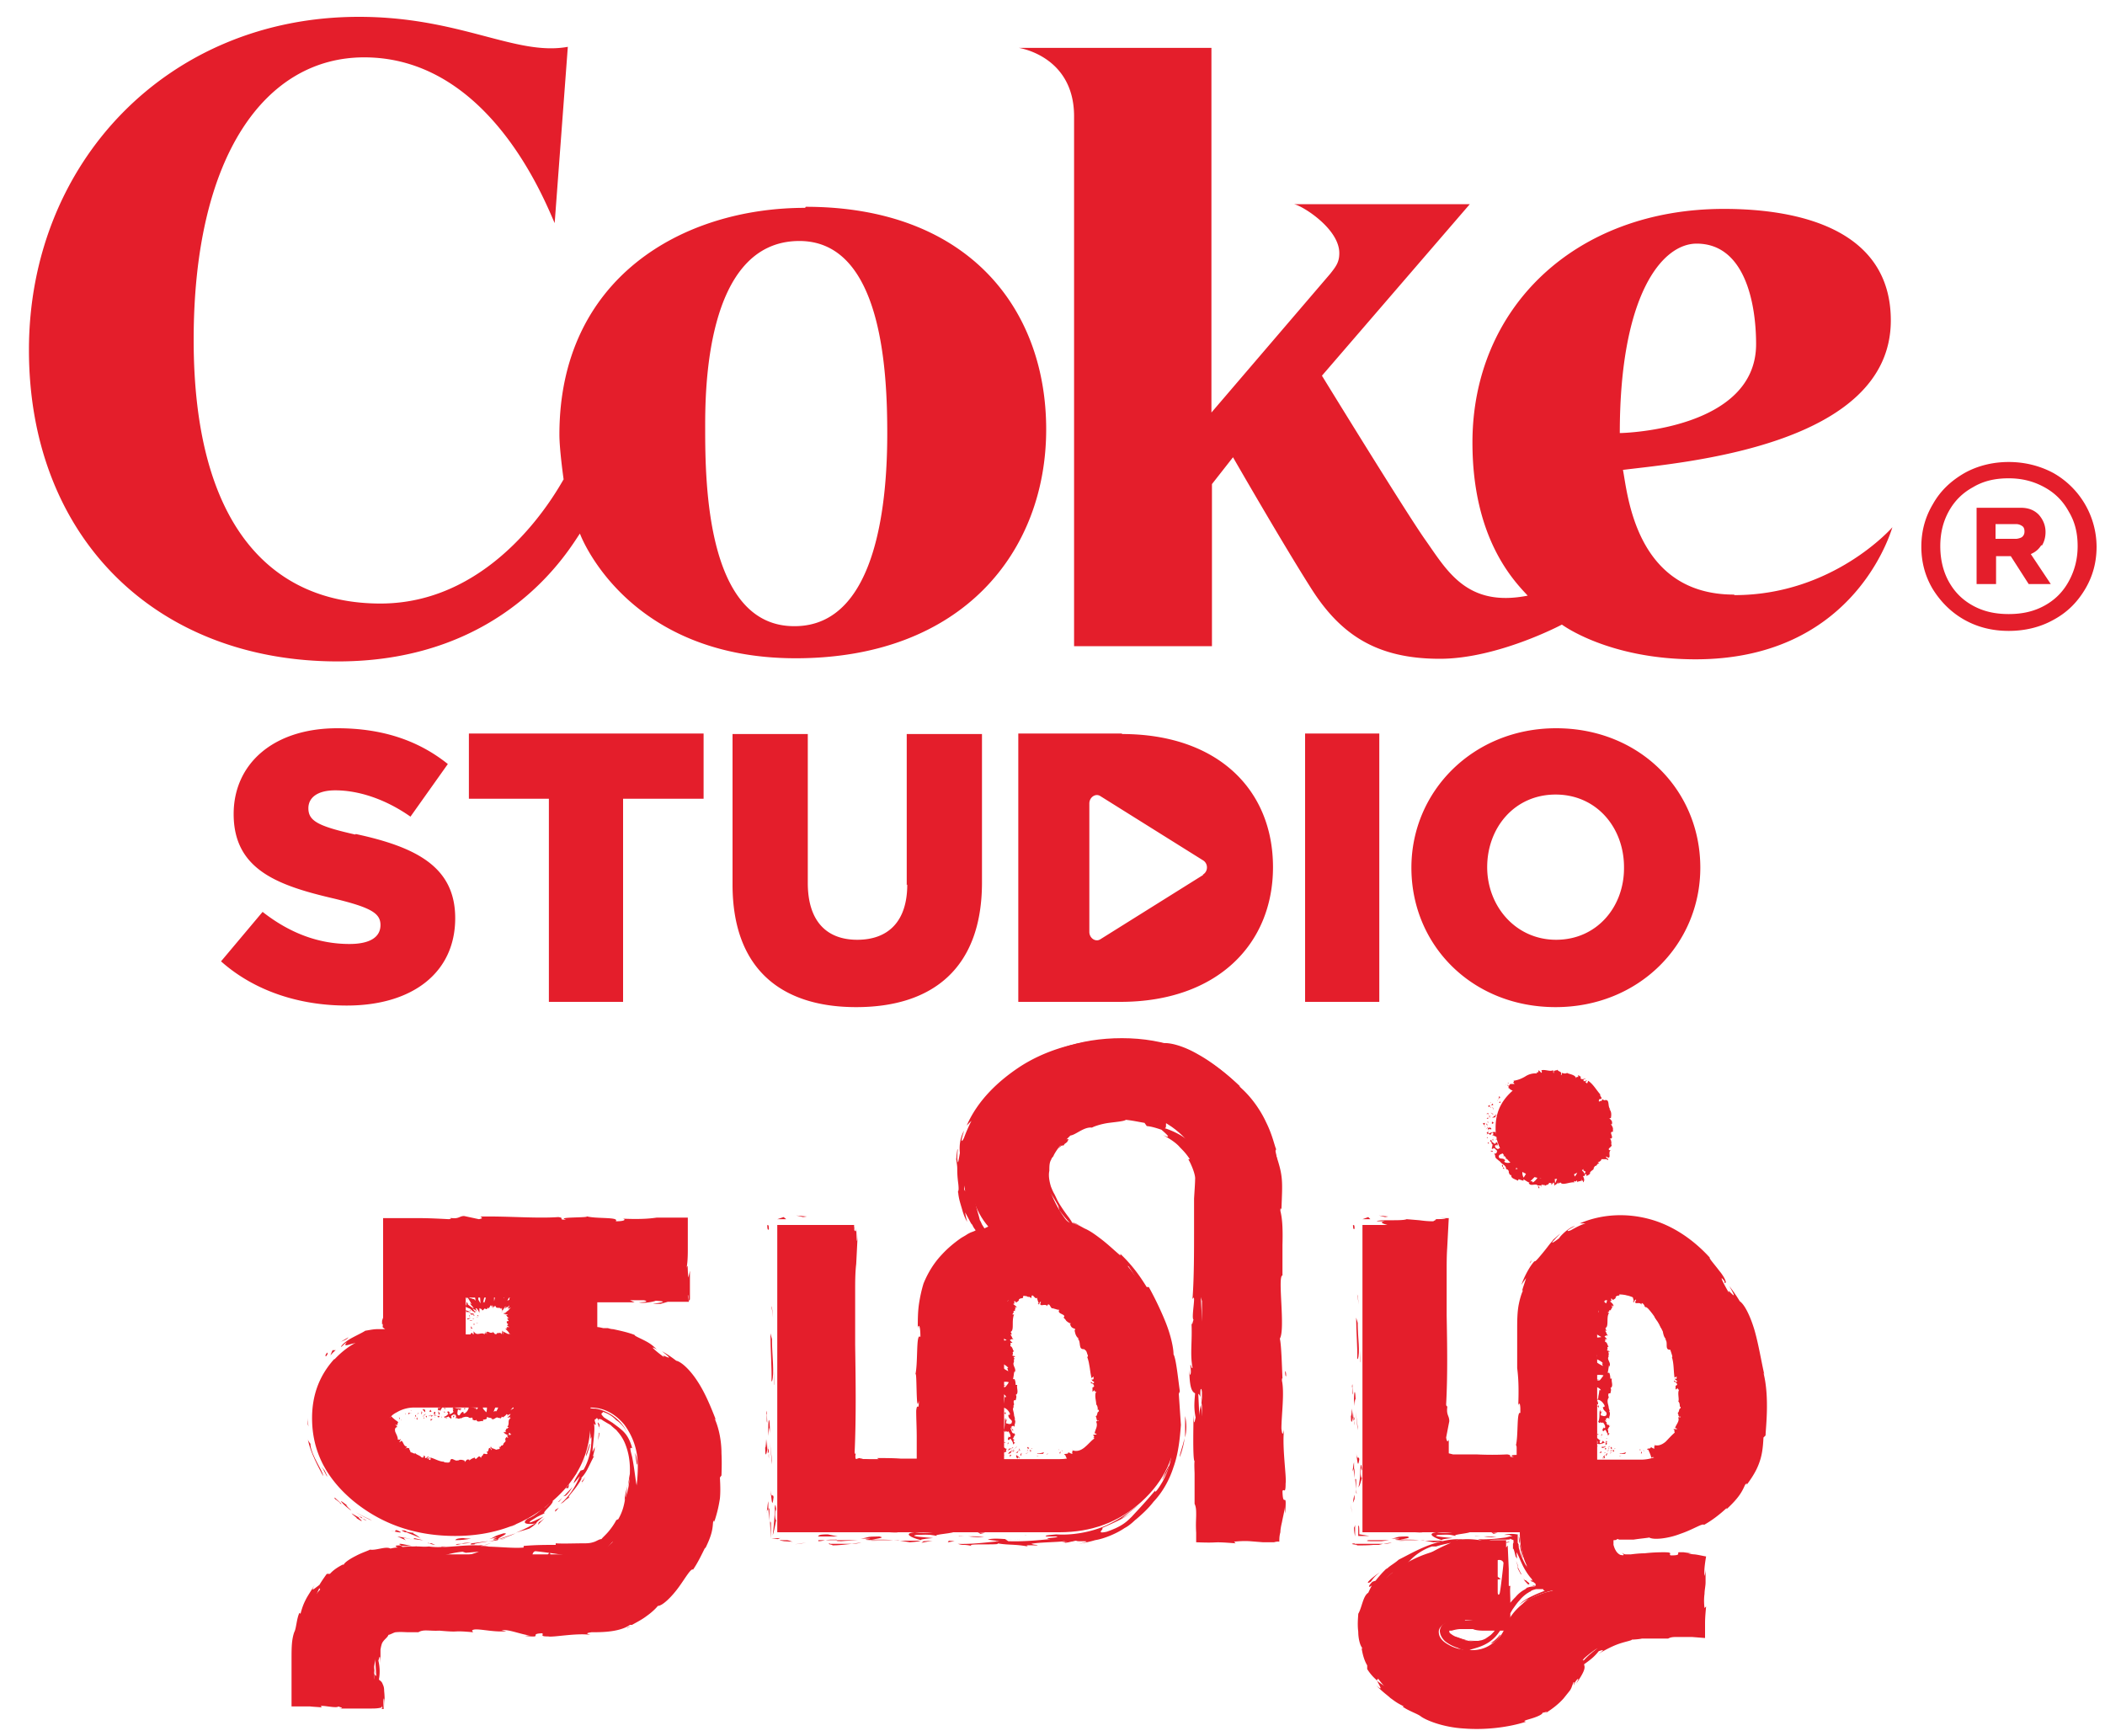 <svg xmlns="http://www.w3.org/2000/svg" width="40" height="33" fill="none" viewBox="0 0 40 33">
  <g clip-path="url(#a)">
    <path fill="#E41E2B" d="M21.32 13.94h-1.97v5.1h1.94c1.83 0 2.9-1.09 2.9-2.56 0-1.48-1.06-2.53-2.87-2.53v-.01Zm1.54 2.69-1.95 1.22c-.09.06-.21-.02-.21-.14v-2.44c0-.12.12-.2.21-.14l1.95 1.22c.1.06.1.21 0 .27v.01ZM8.91 15.18h1.52v3.86h1.41v-3.86h1.53v-1.24H8.91v1.24Zm8.33 1.63c0 .71-.37 1.05-.95 1.05s-.94-.35-.94-1.08v-2.83h-1.43v2.86c0 1.59.91 2.33 2.35 2.33s2.39-.73 2.39-2.37v-2.82h-1.43v2.87l.01-.01Zm8.97-2.87H24.8v5.1h1.41v-5.1ZM6.75 15.86c-.71-.16-.89-.26-.89-.5 0-.2.17-.34.51-.34.45 0 .96.17 1.43.5l.71-1c-.55-.44-1.23-.68-2.1-.68-1.22 0-1.97.68-1.97 1.63 0 1.06.84 1.36 1.92 1.61.7.17.87.28.87.5 0 .23-.2.36-.59.36-.59 0-1.14-.21-1.65-.61l-.79.94c.63.56 1.48.84 2.39.84 1.24 0 2.06-.62 2.06-1.66 0-.97-.73-1.35-1.89-1.6l-.01.01Zm22.82-2.02c-1.57 0-2.75 1.19-2.75 2.65 0 1.48 1.16 2.65 2.74 2.65 1.58 0 2.75-1.19 2.75-2.65 0-1.48-1.16-2.65-2.74-2.65Zm1.29 2.66c0 .74-.52 1.36-1.29 1.36s-1.31-.64-1.31-1.38c0-.75.52-1.38 1.3-1.38s1.3.63 1.3 1.38v.02Zm-24.5 9.33c.29-.31.64-.47 1.04-.47v-2.09h5.56v1.39h-1.74v.7c.65 0 1.21.24 1.68.73.46.49.69 1.08.69 1.77 0 .85-.24 1.57-.72 2.16-.47.6-1.04.91-1.71.91H7.6c-.14 0-.25.04-.34.12-.1.08-.15.18-.15.29v.98H5.65v-.98c0-.5.19-.92.57-1.27.38-.35.84-.53 1.37-.53h3.56c.26 0 .49-.17.69-.5.18-.32.28-.72.28-1.18 0-.3-.09-.56-.26-.79-.18-.21-.39-.32-.64-.32v.28c0 .59-.25 1.11-.76 1.53-.5.42-1.1.63-1.81.63-.75 0-1.39-.22-1.93-.66-.53-.44-.79-.96-.79-1.58 0-.44.14-.81.42-1.12h.01Zm1.18 1.01c-.1.05-.15.11-.15.19 0 .21.12.39.37.54.24.16.54.23.89.23.3 0 .56-.08.79-.23.21-.15.32-.33.32-.54v-.28H7.89a.65.65 0 0 0-.35.09Zm1.31-1.48h.91v-.7h-.91v.7Zm.16 0h.03-.03Z"/>
    <path fill="#E41E2B" d="m8.95 25.28.01.01-.03-.02.02.01Zm0-.07v.04h.03s-.03-.03-.02-.04h-.01Zm.09-.07h.04c0-.01-.02 0-.04 0Zm-.02.02s-.02.01-.03 0c0 .02.04.02.03 0Zm.04-.08h-.04.04Zm-.04 0H9h.02Zm.05-.04h.02l-.04-.01.02.01Zm-.01-.03h.04s-.02-.01-.03-.02v.02h-.01Zm-.01-.03h.02-.02Zm-.04.07h.03-.03Zm-.03.05s-.03-.02-.06 0h.06Zm0-.04s.02 0 .03.01h-.02l-.01-.01Zm.04-.06L9 24.98V25h.02Zm-.03 0 .01.01V25h-.01Zm-.16-.1s.05.02.02.03c.02.01.1 0 .15 0h-.04c-.01 0-.03.02-.06.01-.01-.01 0-.01.02-.02-.03 0-.05-.02-.09-.02l.02.02h-.03l.01-.02Zm.17.04s.01 0 .04-.01c-.01 0-.02 0-.03-.01v.02H9Z"/>
    <path fill="#E41E2B" d="M9 24.97s-.04-.02-.07 0c0 .01.02 0 .04.02 0-.02.02 0 .03-.01v.01s0-.01.01-.01l-.02-.02v.02l.01-.01Zm-.12.1h.01-.02s.02.01.03 0c0 0 .04-.02.05-.02-.03 0-.04 0-.07.01v.01Zm.05-.05V25h-.02s.01.02.02.02Zm.31-.19s.02.06.02.03v-.03h-.02Zm.5-.29v.02-.02Zm.2.66.03.02s-.01-.01-.03-.02Zm-.92-.38.02.02-.02-.02Zm.59.1h.02-.02Zm-.56-.08c.02.02.01.01 0 0Zm.34-.33s-.01.03-.02.02v.08l.02-.11v.01Z"/>
    <path fill="#E41E2B" d="M9.92 25.04h.03s.03.01.06 0c-.09 0 0-.05-.1-.05h.02s-.06-.02-.05-.04c0 0 .02-.01.03 0l-.02-.02h.02v-.04s-.04-.01-.04-.02c.01-.01 0 0 .02 0l-.02-.02s.05 0 .04.02c.09-.04-.02-.01.03-.07v.02c.06-.03.04-.04.07-.08-.02.02-.08.08-.1.06v-.03c.03-.01.02-.02.02-.04l.04-.02h-.05c0-.02.04-.04.06-.07 0-.04-.05.05-.06.02.02-.04 0-.05-.03-.06.01-.03.03-.02.04-.03H9.9h.02c-.01 0-.04.04-.05.03-.02.02 0 0 0-.02s0-.04-.03-.01c0-.01.03-.03.04-.04-.06.03-.05.02-.11.07v-.03s-.05.07-.09.1v.03l-.04.02.02-.04s.02-.03.04-.05v.03s.04-.05.05-.08c0 0-.01 0-.02.01 0 0 .01-.01.01-.02l-.02.02.02-.05v.02s-.03-.02-.04-.03c-.05.05-.1.12-.13.14.01-.03.01-.06.02-.1 0 .04.04-.02.06 0-.01 0 0-.02 0-.03-.02.01-.04.03-.05.04 0-.03 0-.02-.01-.04 0 .07-.04.04-.05.06 0-.02 0-.04.03-.04-.02-.05-.03.08-.05.03 0 .02-.03 0-.02-.02 0 0-.07 0-.07.05v-.08l-.04.19s-.01-.16 0-.19c0 0-.01-.01-.02 0v.07c-.01-.05 0-.03-.03-.07v.08-.08l-.02.07v-.08c0 .01-.02 0-.03 0v.02s-.02.1-.04.1v-.1c0 .04-.03.18-.05.21v-.02l-.02.02c.01-.06.04-.18.06-.22 0-.02 0-.03-.02-.02 0-.02 0-.03.01-.03H9.2s-.03.03-.02.07l.04-.05s-.02.12-.04.12v-.09c0 .02-.02.03-.02.02v-.02s0 .06-.03.02c0 0-.03-.06-.03-.03.02.05.03.21.03.24l-.04-.07s0-.09-.02-.13v.03c-.01-.01 0-.04-.02-.03 0 .04-.04 0 0 .04-.01.01-.02 0-.04 0 .02.03.03.1.02.11 0-.01-.02-.03-.02-.03-.03 0-.05-.02-.08-.02-.01-.01-.03-.02-.04-.04 0 0 .01.02 0 .02-.05-.04.01 0-.04-.05.02.03 0 .04 0 .05.04.04.03 0 .03 0 .04.06.07.11.08.14 0 0-.04-.03-.03-.02 0 .02.1.1.06.09-.04-.02-.07-.05-.1-.07-.01-.03.02 0 .02-.01h-.02s-.02-.03-.01-.03c-.03-.02 0 .05-.04.07.01.01.02.03.04.03 0 0 .04.02.05.02.02.02.05.04.04.04h-.04s.02-.01.01-.02c.02.01-.05 0 0 .02h.03s.06.03.05.03h.04c-.06 0 0-.01-.06-.02.05.01.02 0 .07.01-.01 0-.03 0-.02-.01h-.03s-.03-.04-.05-.05c0 0 .02.01.03.02l-.02-.02s.05.02.07.04h.01s-.03-.03 0-.01l-.02-.02s-.01-.04.03 0l.02.03c.03.07.02.01.02.03v-.08s.03.02.05.02c0 .01 0 0-.01 0 .03.07.05-.05.08 0 0-.01 0 0 .01 0 0 0 .01 0 .02-.01v.03-.06c0 .05.02-.02.02.04 0-.03.03-.02.04-.08v.01s.01.01.02 0v.04l.02-.05s.01.04 0 .07c.02-.05.02-.02.04-.06v.03s.02-.04.02-.01c.01.05.09 0 .1.05 0-.08 0 .03.02-.02 0 .02 0 .03-.01.04.01-.02 0 .03.03-.02l-.02.04c0 .01 0 .02-.01.02 0 0 .04-.06.07-.11 0 .02 0 .02.02-.01 0 .02-.02.03-.03.04 0 0 0 .02.04-.02h.02l.03-.03v.02h-.01c-.04.06.02 0-.02.05l.03-.02c.07-.05-.04.05-.01.04l.02-.02s-.09.07-.1.07h-.01c-.04.03.04-.02.05-.01-.02.01-.06.02-.06.03-.02 0 .07 0 .03.01h.05c0 .01-.06.02-.01.03h-.01s.02.04.05.04c-.11 0 .05.06-.05.06v.03s.02.03.04.03h-.02c-.02.03-.02.02.03.05h-.03s-.05 0-.01.03h-.03c-.01 0-.01 0 .04.05l.03.04s.05.05.07.05c0 .02-.04 0-.04-.02-.05-.05-.03 0-.05-.02h-.01l-.1-.05.02.05h-.01s-.01-.04 0-.04c-.01-.03 0 .02 0 .03-.02-.02 0-.06-.01-.06v.05-.03h-.01v.03s-.01 0 0 .04c-.02-.07-.08-.02-.09-.04-.01.03-.03.03-.04.02v.05c0-.09-.03-.04-.04-.1.01.04-.04.01-.02.07-.01 0 0-.03 0-.05-.03.03-.06-.02-.1-.01v.05l-.02-.06s0 .07-.02.03v.03c-.07-.06-.14.05-.21-.06v.07l-.03-.04s-.03 0-.03.04c0 0 .02.1.02.16.01-.06.04.08.06 0v.03c0-.03.01-.03.03-.02 0 0 .05.03.09.04v-.03s0 .01.01.02c.01-.05-.02 0-.02-.05.01.06.06 0 .07.07.01 0 0-.04 0-.04s.02.03.02.04h.04-.01s.08 0 .12-.04c0 0 .02 0 .05-.01 0 0 .01-.02.02-.02 0 .02.01.03 0 .05.03-.03.01-.02.03-.08v.02s.01-.03.03-.04c-.01.02 0 .04 0 .06.03.05.05-.05.06.02.01-.07-.03-.04-.02-.05 0-.02.01-.05.02-.04 0 0 .02.09.06.08 0 0 .02-.02.05 0 0-.04.02 0 .01-.05h-.03s.01-.06.05-.03v.03c.01.02.01-.01.03 0 .02.05-.03.01-.05.05.02.02.03-.04.04.02 0-.07.04 0 .05-.05v.03l.02-.02v.04s.07.03.08.01c-.05 0-.03-.04-.07-.06.02-.04.08.08.14.07 0 0-.05-.02-.04-.03.02 0 .04.02.06.03.04 0-.03-.03-.03-.05.05.04 0-.02 0-.03l.03.03h.01s-.07-.07-.04-.08l.04.06v-.03l.02.04s-.02-.05 0-.06c-.02-.01-.06-.05-.06-.06.02 0 .03.03.03 0 .02.02.04.04.02.04l.03.03v-.05c-.01-.02-.03-.05-.04-.07.01 0 .02 0 .03.02 0-.01-.02-.02-.02-.04.03.02.05.03.06.05l-.03-.06h.04c.02-.02-.05-.08-.03-.1l-.01-.01c0-.01.01-.03.02-.04 0-.02 0-.03-.01-.04h.05s-.06 0-.08-.02c-.01-.02.04 0 .05-.01-.02 0-.07-.03-.03-.04v.02l-.09-.04Zm-.02-.24s.03.01 0 .02c-.04 0-.02 0 0-.02Zm-.17-.25v.02-.02Z"/>
    <path fill="#E41E2B" d="M9.01 24.54s.01.01.01.02c0 0 0-.01-.01-.02Zm.04.36h-.01.02-.01Zm-.2.04h.02-.02Zm.09-.06h-.01.01Zm.07-.02s.03.02.02.01c.03.02-.04-.03-.02-.01Zm-.16 0 .04.01-.03-.01h-.01Zm.03-.05v.02s.02-.01 0-.02Zm0 .02v.01-.01Zm-.04.01h.01v-.01l-.01.01Zm.05-.14s-.02-.03-.02-.02c0 0 0 .01.02.02Zm-.1-.05s.01 0 .02.01l-.04-.04.02.02v.01Zm0-.05s0-.03-.03-.03c0 0 .01.03.02.03h.01Zm.46-.11s0 .04-.02.02c0 .02.01.02 0 .03.01-.02.02 0 .01-.05h.01Zm.74.22h-.01s-.01.02-.01.03l.02-.03Zm.01.36v-.02c0 .01-.04.02 0 .02Zm-2.38 1.9s0 .02.01.03l-.01-.03Zm.08-.1v.02l.01-.04-.01.02Zm.12-.02s-.04.01-.06 0v.03s.05-.04.07-.03h-.01Zm.06.1s.01-.02-.01 0h.01Zm.05-.01-.02.02s.02.01.01.02c.02 0 .02-.02 0-.04h.01Zm-.01-.01h.02c0-.01 0 0-.01 0h-.01Zm-.01-.01s-.02-.02 0-.03c-.03 0-.03.04 0 .03Zm-.09-.11H7.8s.03.01.02 0Zm.23.15v-.04h-.01s.02.02.02.04h-.01Zm-.01-.04.02-.02s-.02 0-.02.02Zm-.09-.07-.03.04.04-.04h-.01Zm.23.11s.01.03 0 .04c.01 0 .03-.02.04-.03h-.04v-.01Zm.05-.01-.02.02.02-.02Zm-.14-.04s0 .02.02.03v-.03h-.02ZM8 26.88s.04-.03.01-.06c0 .02 0 .03-.01.06Zm.08 0h-.02v.02l.02-.02Zm.01-.01-.01.01h.01v-.01Zm.11.05s.02-.01.03-.02h-.04v.02h.01Zm-.01-.03s-.01 0-.02.01h.02v-.01Zm.08.05-.02-.02s.01.02.02.02Zm-.11-.02s0-.01.01-.02h-.02l.01.02Zm.22-.19s-.03.05-.05.02c-.02.02 0 .1.01.15 0-.01 0-.02.02-.04 0-.01-.05-.03-.03-.06.03-.01.02 0 .04.02-.01-.03.04-.05.03-.09l-.03.02v-.03l.01.01Zm-.08.17s.02.02.03.04c.01-.01.02-.02.02-.03h-.04l-.01-.01Zm-.05 0s.03-.04.02-.07c-.03 0-.02.02-.03.04.04 0-.01.02.02.03h-.02s.01 0 .02.01v-.02.01h.04s-.02-.01-.04-.01l-.01.01Zm-.19-.12s0 .02-.02.01v-.02s-.02.02 0 .03l.04.04c0-.03 0-.04-.02-.07v.01Zm.1.05h.04l-.02-.04s-.02.03-.02.04Zm.19.09-.01.03.02-.04-.01.01Zm.04 0v.02l.01-.01-.01-.01Zm1.12 0v.03-.03Zm.21.35-.02-.02v.02h.02Zm.1.06h-.03.03Zm-.99.65v.03-.03Zm.03-1.07s.02.02.03.02c-.02-.02-.03-.04-.03-.02Zm.31.65v.02-.02Zm-.24-.63H8.9c.01.01.02.02.04 0h-.01Zm-.4-.11v-.01.01Zm.06.11h-.02.02Zm1.32-.27s-.03 0-.02-.03l-.08.09s.07-.05.11-.06h-.01Z"/>
    <path fill="#E41E2B" d="m9.07 27.91.03.02s-.05.04-.01.07c-.02-.09.1-.04.08-.13h.02v.02c.05.03 0-.07.05-.07.02 0 .03 0 .03.02l.02-.03s.01.01 0 .02l.05-.03v-.05c.02 0 0 .01 0 .02l.02-.03s.01.05 0 .05c.07.07.01-.03.09-.01l-.02.02s.05 0 .1.02c-.02 0-.1-.03-.08-.07.01 0 .02 0 .03-.03.02.03.03.01.04 0l.02.04v-.06c.02-.01.05.01.07.03.04-.02-.05-.02-.02-.06.04 0 .05-.04.06-.09.03 0 .01.02.03.02v-.04c0-.02-.03-.03-.02-.06-.03-.03.09 0 .07-.06.01 0 .02.02.03.03 0-.06 0-.05-.01-.11l.04-.02s-.06-.04-.08-.07h-.04v-.04s.02 0 .03.02c0 0 .04 0 .06.02h-.03s.04.04.06.05v-.02l.01.01v-.02h.03l.05-.05c-.03-.06-.09-.1-.11-.16.03.02.06 0 .1.01-.04.01.01.05 0 .09 0-.02.03-.01.03 0 0-.02-.02-.05-.03-.07.03 0 .03-.01.04-.03-.07 0-.04-.05-.06-.08.02 0 .04 0 .04.04.05-.04-.08-.05-.03-.09v.01c-.02-.02 0-.07.02-.06 0-.05 0-.18-.06-.14 0 0 .07-.05.08-.05-.05 0-.1.03-.15.06l-.05.03c.05-.05.12-.16.2-.19 0 0-.02-.02-.07 0 0 0-.04.07-.05.07.01-.05 0-.03-.01-.07 0 .01-.06.09-.08.08 0-.01.04-.07.06-.08-.04.02-.07.05-.09.07.02-.01.03-.06.03-.08 0 .01-.05 0-.07 0l.02.02c-.07-.01-.08.1-.13.1 0-.02.01-.09 0-.1-.01.04-.05.18-.09.21v-.02l-.04.02c.02-.06.07-.18.1-.22-.02-.02 0-.03-.03-.02 0-.02.01-.03.02-.03h-.06s-.05.03-.04.07l.07-.05s-.04.12-.08.12c-.01-.02 0-.08 0-.09 0 .02-.04.03-.04.02l.02-.02s-.04.06-.07.02c0 0-.03-.06-.03-.03.02.05.02.21 0 .24 0 0-.05-.05-.06-.07-.02-.04.02-.09.01-.13 0 .01 0 .03-.01.03-.01-.01 0-.04-.02-.03 0 .04-.05 0-.01.04-.02.01-.02 0-.05 0 0 .03-.02.1-.05.11v-.03c-.05 0-.07-.02-.11-.02 0-.01-.02-.02-.02-.04 0 0-.01.02-.02.02-.03-.04.03 0 0-.05 0 .03-.03.04-.05.05 0 .04.04 0 .06 0 0 .06-.03.11-.08.14-.04.01-.02-.04-.02-.03-.07 0-.06.1-.11.06-.02-.04 0-.07 0-.1.03-.01.04.02.06.02l-.02-.02s.03-.02.04-.01c-.02-.03-.11 0-.16-.04 0 .01-.02.02-.02.04h.02s-.03.03 0 .05c-.02.02-.05.05-.08.04v-.04s.01.02.02.01c-.01.02-.05-.05-.06 0l.02.03s-.05.06-.08.05c.01.04 0 0 .03.04-.02-.06.07 0 .04-.06.02.05.03.02.06.07 0-.01 0-.03.01-.02 0 0 0-.03-.01-.03.01-.03.05-.03.06-.05.01 0 0 .02 0 .03l.02-.02s.04.05 0 .07h.03s.04.02.05.01c.01 0 .03-.03.02 0l.04-.02s.09-.04.14.01c.01 0 .03-.02.05 0v.03s.06.03.07 0c.02.07.09.01.13.03v-.03s.05 0 .07-.02v-.03s.06.02.1.02c0 .01-.01 0-.02 0 .05.07.1-.05.14 0 .01-.01.02 0 .03 0 0 0 .01.01.01.02v-.02c.01 0 .01 0 .02-.01v.03-.06c0 .05.04-.02.02.04.01-.03.04-.02.08-.08v.01s0 .01.03 0l-.03.04s.04-.04.07-.05c0 .02-.02.04-.06.07h.02s.01 0 .05-.02l-.03.02s.04 0 .01.02c-.05.05 0 .09-.05.16.08 0-.04.02.02.03h-.04c.01.03-.04.03 0 .07-.02 0-.02-.01-.03-.01 0 0 .01.01 0 .01s-.01 0-.02-.01c0 .03.05.05.09.07-.03 0-.03.01 0 .04-.02 0-.04 0-.03-.02 0 .01-.05.05-.02.07-.01 0-.01.01 0 .02l-.04.04s0 .02-.02.04c-.06 0 0 .03-.07.03l.02.02c.04.05-.06 0-.07.04h.02s-.09-.04-.11-.04v-.02c-.06-.01.02.04 0 .06-.02-.02-.02-.05-.04-.04-.02-.01-.01.09-.06.07.01.01.03.02.02.04-.02.02-.08-.03-.08.02 0 0-.04.03-.04.06-.05-.1-.09.08-.12-.01l-.05.02s-.04.02-.05.04v-.02c-.05-.01-.05 0-.09.05v-.03s-.08-.04-.13 0v-.01c-.05.04-.13-.09-.15.03l-.04.03s-.01.05 0 .07c-.02 0-.05-.04-.02-.04.01-.05-.06-.02-.05-.06-.09 0-.18-.06-.26-.08v.05h-.03s0-.05.02-.04c0-.03-.04.01-.04.02-.03-.03.03-.05.02-.05h-.02s-.03.04-.05.03c-.01-.01 0-.03 0-.03l-.03-.02v.04s-.03-.02-.03.03c0-.07-.12-.08-.12-.11-.03.01-.05 0-.08-.02 0 .01-.02.05-.04.03.05-.07-.02-.06 0-.12-.01.04-.06-.03-.07.03-.01-.02.02-.03.02-.05-.06 0-.06-.08-.1-.11 0 0-.02.02-.04.03 0-.02.02-.04.03-.06-.01 0-.06.03-.04 0 0 0-.02.02-.02.01 0-.06-.03-.1-.05-.15-.01-.04-.01-.09.05-.09-.02 0-.02-.01-.02-.02 0 0-.02-.02-.04-.02h.06c-.03-.04.02-.02 0-.06 0 0-.09-.06-.13-.11 0 .03-.02.03-.05.04-.03 0-.06.03-.04.07-.02 0-.01-.02-.03-.02.02.03.02.04 0 .07 0 .09-.02.13-.02.23h.03s0 .01-.01.02c.05 0-.01-.05.04-.05-.06.04.04.13 0 .17.01.03.03-.03.04 0v.02h.01s0 .03-.02.04c0 0-.01 0-.02-.01 0 .04.05.06.05.07v-.03c.05.06.11.14.19.15.06 0 .03.02.08.05h.05c-.02 0 0 .04-.02.05.06 0 .04 0 .1-.03v.03s.02-.02.05-.01c-.03 0 0 .04-.04.05.03.08.11 0 .1.07.05-.05-.03-.06-.01-.06 0-.03.04-.04.06-.02.02 0 0 .09.05.11h-.01c.01.02.04 0 .06.02.02-.03.03.01.05-.04h-.05s.07-.06.1-.02c0 0-.02.02-.03.02 0 .02.03 0 .03.02-.02.05-.06 0-.09.03 0 .03.06-.02.03.03.04-.06.05.02.09-.02v.03s.01-.02.02-.01l-.03.03s.05.04.08.03c-.06-.01 0-.04-.02-.07.07-.03.02.09.1.09-.01 0-.04-.02-.02-.04.01 0 .03.02.04.04.05 0 0-.03.02-.05.01.04.03-.01.05-.02v.03c.05.03.02-.06.07-.04l-.02.04h.03v.03s.03-.02.06 0c0-.02 0-.06.03-.06.02.02-.01.03.02.03 0 .02-.02.04-.03.01 0 .01 0 .02-.01.03.02.02.05 0 .06 0h-.01l.05-.04v.03c.01 0 .02-.02.03-.02 0 .03 0 .05-.02.06l.05-.03s.03.03.02.04c.03.01.07-.05.11-.04 0 0 0-.01.01-.01.04 0 .07.03.11-.01l.03.04s-.04-.05 0-.08c.03-.02.02.04.04.04.01-.03.03-.08.08-.05 0 .01-.02 0-.03.01l-.05-.09Zm.37-.18s0 .04-.02.02c-.01-.04 0-.02.02-.02Zm.35-.5s0 .02-.01.02c0 0 0-.01.01-.02Zm-1.14-.34v.01h.02s0-.01-.02 0v-.01Zm1.16.43h-.02.02Z"/>
    <path fill="#E41E2B" d="M9.15 26.62s.01.01.01.02c0 0 0-.01-.01-.02Zm-.67.33h.02l-.02-.02v.02Zm-.02-.11s-.01-.02-.03-.01c0 0 .01.02.03.01Zm-.04-.01h-.01c0 .01 0 0 .01 0Zm.19.08v.02c0 .03.05-.04 0-.02Zm-.17-.16.01.04.01-.03-.02-.01Zm.1.03h.03-.03Zm-.01 0h-.02.02Zm-.05-.04v.01h.02l-.02-.01Zm.33.04h.03s0-.03-.01-.02c0 0-.02.01-.01.02h-.01Zm-.08-.09s0 .01.01.02v-.02h-.01Zm.08-.01s.04-.03 0-.03c0 .01-.03.02 0 .03Zm.74-.1s-.02.04-.05.02v.02s.02 0 .01.01c.03-.02.04 0 .03-.05h.01Zm-.03.05-.01.01h.01v-.01Zm-1.94.31.02.04s0-.03-.01-.04h-.01Zm1.96.84s-.01-.01-.02-.01h.03l-.01.01Zm-.29.11h.01l-.03-.03.02.03Zm-.23.12s.02-.01.03-.01c-.02.01-.04-.03-.03.01ZM6.2 25.77c.05-.06.01-.05.02-.07-.08.1 0 .07-.02.07Zm-.36 1.18v-.02c0 .06 0 .12.02.18 0-.05-.02-.1-.02-.16Zm.3 1.09c-.02-.11-.21-.36-.24-.57v-.03s-.04-.05-.05-.08c.05.25.21.54.29.69v-.01Zm.32.53s.11.08-.1-.11v.02l.1.08v.01Z"/>
    <path fill="#E41E2B" d="M6.38 28.49c.05.07-.09-.09 0 0Zm.44.35s-.09-.05-.14-.08c.02.03.14.11.09.09.14.09.12.06.05 0v-.01Zm.15.06s-.05-.03-.07-.04c0 .01.03.03.07.04Zm-.23-.13.15.09c-.02-.02 0-.03-.07-.04.02 0-.02-.01-.08-.05Zm-.07-.07c-.07-.06-.15-.15-.02-.05-.12-.09-.17-.13-.17-.12 0 .01.06.08.18.17h.01Zm-.45-.64s-.03-.07-.05-.11c-.02-.03-.04-.05-.06-.08.03.04.1.2.11.19Zm1.5 1.22s-.05-.04-.05-.06l-.12-.02c.06.03.17.07.17.08Z"/>
    <path fill="#E41E2B" d="M7.67 29.23c.06 0 .12.02.17.03-.15-.04-.18-.04-.17-.03Zm-.65-.36a3.15 3.15 0 0 1-.26-.13c.1.06.2.11.31.16l-.05-.03Zm1.37.53s-.07.01-.1.01c.06 0 .12-.01.18-.02h-.08v.01Zm.45-.01c-.07.02.1.03.03.04.12 0 .23-.04.32-.07-.1.02-.21.03-.34.03h-.01Zm.5-.07-.15.05c.05-.01.1-.03.15-.05Zm-1.2 0s.04.03.13.04l-.07-.03h-.07l.01-.01Zm-.02-.01h.02-.02Zm-.7-.22c.1.02.31.07.12-.01-.07 0 .03.05-.12.01Zm.62.18c-.06-.01-.12-.03-.18-.04 0 0 .03.03-.02.02.07 0 .13.02.2.02Zm.09 0h-.09.09Zm.89.07c.08-.02.17-.03.26-.05-.11.01-.22.03-.32.04-.01.01-.06.03.06.02v-.01Zm1.18-.4h-.02v.01l.02-.01Zm-1.26.38c-.08 0-.13 0-.17.02l.19-.02h-.02Zm.67-.08-.14.02s.13-.01.14-.02Zm-.94.12h-.01.01Z"/>
    <path fill="#E41E2B" d="M8.67 29.36s.07-.01.11-.02c-.05 0-.09 0-.13.01h.03l-.01.01Zm1.67-.73s-.14.17-.31.23c-.14.1 0 .12.16.09 0-.01 0-.02.14-.13-.06.03-.36.18-.24.08.2-.13.17-.09.27-.15-.05.02 0-.04.06-.1.06-.06.11-.13.07-.13-.05.05-.1.1-.15.14 0 0 .04-.06 0-.03Z"/>
    <path fill="#E41E2B" d="m9.87 29.1-.07.03c.08-.03.14-.04.26-.08.11-.07.12-.09.13-.11-.11.06-.22.12-.34.17h.02v-.01Zm-.4.14c.05-.04.22-.11.1-.1-.21.06-.14.06-.27.11.35-.09-.1.04.16 0-.07.02-.13.04-.19.05l.19-.03s0-.01.01-.02c.1-.02.02 0-.01.01.12-.03.23-.07.34-.12-.07.02-.16.06-.33.11v-.01Zm-1.74-.16c.03 0 .02 0 0 0Zm.13.05s-.05 0-.13-.02c-.07-.03 0-.01 0-.02-.05 0-.17-.03-.03.03h.02c.13.05.3.12.28.12-.04-.03-.07-.06-.15-.1l.01-.01Zm.8.14c.1 0 .19-.01.29-.03-.05 0-.1 0-.15-.01-.16.01-.13.03-.15.04h.01Zm1.58-.34-.02.05.13-.13c-.04.03-.07.06-.11.08Zm.31-.23v.03s.05-.05.07-.08c-.02.02-.05.03-.07.05Zm.93 2.05h-.01.01Zm-3.65-1.37c-.12-.02-.26-.06-.24-.03.01 0 .03.02.04.03h.21-.01Zm-.72 2.32v.04l.02.08-.02-.12Zm-.12-.09.02-.16s-.01.09-.02.16Zm6.41-3.69-.03-.09c0 .14.01.08.03.09Zm-1.43.08-.04.25c.03-.12.06-.21.04-.25Zm-.05 2.94s.07-.04.06-.04c-.05.03-.08.04-.06.04Zm-.05-2.42.02-.05.03-.23c-.02.09-.05.18-.05.28Zm-3.22-5.08h-.03.03Zm-1.46 1.81h.07-.07Zm4.18 2.1c0 .01-.01.09 0 0Zm-.21.37v-.03.03Zm.18-.24.03-.11-.03.11Zm.01-.02s-.01.05-.02.07c0 .01 0 0 .02-.07Zm.04-.23s-.01.09-.02.14v-.02c0-.03 0-.06.01-.12h.01Zm.82-2.65h.02-.02Zm-6.09 5.8v-.01l-.01.01h.01Zm-.13.22c.02-.11.06-.17.12-.23-.04 0-.08.01-.12.02v.21Z"/>
    <path fill="#E41E2B" d="M12.96 29.61s-.08.1-.12.14c.09-.21.18-.34.06-.21.03.03-.06.19-.17.33-.11.15-.23.28-.21.32-.03.03-.07.05-.1.07.03-.02.03-.03.05-.05-.1.07-.12.1-.15.15-.03.05-.06.11-.2.18-.1.05-.17.07-.11.03-.07.04-.13.08-.21.11-.07.02-.05 0 .01-.02-.11.04-.23.08-.34.1 0 0-.16.05-.22.06-.09-.01.05-.01.02-.02-.07 0-.14.02-.21.02-.09-.02.1-.04.23-.05-.19-.08-.17.03-.6-.02h.2c-.13-.06-.29-.04-.52-.07.05.02.46.08.23.1h-.28c0-.03-.12-.02-.28-.02v-.04c-.16.01-.14.03-.24.05-.19 0-.22-.04-.27-.06-.3 0 .2.05-.15.06-.25-.02-.42 0-.71.03-.17-.01.03-.03-.03-.04l-.15.03s-.03-.01-.02-.02c-.13.01-.01.04-.21.05-.05.05-.42-.07-.67-.01-.07-.01.03-.03.01-.04-.21.02-.3.08-.36.13l-.09.09c-.03.04-.07.09-.09.18-.02.04-.04.09-.04.14v.12c.02-.18.05.05.08.25.02-.06.03-.12.03-.15l.02.32s-.02 0-.04-.05v.06c0 .11-.03.05-.05-.03l.03-.11c-.03-.08-.05-.15-.08-.13 0 .02 0 .06.01.1 0-.02-.01-.03-.02-.02 0 .01 0 .04.02.1l-.05.07.02.02v.21l-.03.09v.03l-.08.04c-.02 0-.05.01-.09.02l-.11.02c-.15.02-.33.04-.55.05.12-.03.03-.06.03-.1.13.04.36-.02.61 0-.13 0-.1-.02-.07-.03l-.43.04s-.09-.02-.21-.04c.04.03-.02.04-.11.05h-.22v-.04c.01-.01.03-.01.04.02h.09a.11.11 0 0 0-.08 0c-.01-.05-.07-.06-.04-.25v.1c-.02-.12 0-.42.02-.35v-.26c0-.12 0-.23.02-.34.02-.21.09-.39.07-.42l.05.09c.01-.2.07-.41.17-.61 0 .07.21 0 .06.22.05-.06.12-.12.23-.24-.04.03-.15.04-.09-.01.19-.09.12-.08.36-.18-.07.03-.04-.08.08-.14-.01.02.04.06 0 .09.08-.07.17-.13.26-.19-.07.04 0 .06.08.06-.04-.01.26-.06.35-.07h-.13c.18-.02.26-.05.35-.07.09-.03.19-.05.37-.05-.05.02-.11.09.08.1.09-.04.39-.18.72-.21l.06.02.25-.02c-.16.06-.6.18-.85.22.14.02.04.03.25.02.07.02-.12.03-.18.03h.49s.38-.03.36-.07l-.54.05s.31-.12.66-.12c.09.02-.07.08-.06.09.05-.02.33-.03.36-.02l-.15.02c.19.02.32-.06.55-.02.08 0 .24.06.25.03-.13-.05-.16-.21-.07-.24.03 0 .42.05.52.07.13.04-.2.09-.09.13 0-.01.08-.03.11-.03.08.01-.04.04.15.03.03-.04.37 0 .09-.04h.19c.06 0 .12 0 .24-.03-.04 0 0-.04.07-.1.06-.06.13-.14.19-.21 0 .02.04 0 .06-.01a1.797 1.797 0 0 0 .39-.82c.02-.03.06-.19.06-.12v-.21c.06-.21-.02.24.04.09-.02-.02-.01-.28-.04-.44-.03.05 0 .35-.01.51-.06 0-.06-.28-.13-.62-.07-.26 0-.12 0-.17-.07-.25-.18-.32-.25-.38l-.12-.09-.16-.1s-.06-.06-.05-.07c0-.02.04-.02.02-.04.1.03.18.08.24.14a1.048 1.048 0 0 1 .02.02c.07.04.17.15.2.23-.02-.07-.15-.28-.4-.39a.664.664 0 0 0-.2-.06c-.03 0-.07 0-.1-.01h-.03v.07c0 .13 0 .27-.02.37 0 .07 0 .2.02.14 0-.04 0-.09.01-.13.02-.06.02 0 .03.06 0 .06 0 .11.02.03 0 .18-.02.4-.15.63l-.06.02s.1-.14.11-.21c-.02.11-.21.33-.24.45.04-.04.08-.09.12-.14-.07.17-.19.38-.37.53.1-.05.04-.04.18-.13-.07.03.03-.07.12-.19.08-.11.15-.23.06-.14.14-.12.17-.25.28-.45-.02 0-.04.07.01-.12v-.05c-.02.05-.03.08-.04.09 0-.1.05-.41.03-.51 0-.07.01.03.03-.01 0-.02-.02-.05-.02-.09.01 0 .03-.02.04-.03.01 0 .02.01.03.06v-.04h.04c.03.01.05.03.07.04l.05.03.07.04c.06.06.18.15.11.1.07.07.13.16.17.26.06.15.09.31.09.49s-.02.37-.09.55c-.02.11-.04.23-.13.39l-.04.02c-.03.06-.09.15-.15.22s-.12.12-.13.14c-.04 0-.08.03-.13.05-.06.02-.1.03-.19.03-.2 0-.42.01-.55 0v.03c-.2 0-.38 0-.61.02v.03c-.19.02-.5-.02-.82-.02.02-.01.1 0 .16 0-.38-.07-.8.05-1.14 0-.09.01-.15 0-.21 0h-.01l-.12-.02s.07.01.1.02c-.07 0-.17 0-.26.01l-.04-.03h-.02c-.1 0-.08.02-.03.04-.05 0-.1.01-.14.02-.09-.05-.27.04-.39.02-.03.02-.16.06-.27.12-.12.06-.22.13-.23.17 0 0-.03 0 .01-.02-.1.05-.2.11-.27.19h-.06c-.05.07-.1.14-.14.21-.12.09-.17.14-.09 0-.1.16-.14.22-.17.28-.03.06-.06.12-.1.27l-.02-.02c-.05.1-.06.28-.09.35-.02.04-.04.12-.05.21-.01.1-.01.2-.01.32v.9h.35c.09.01.16.01.23.02-.12-.08.28.03.31-.02.04.02.12.03.02.04h.58c.08 0 .15 0 .22-.02v-.03s.01.02.02.05c-.02 0-.04 0-.01.01h.03c0-.06-.01-.15 0-.19.01-.05.02.08.02.18 0-.14 0-.25-.01-.33 0-.09-.02-.11-.03-.14-.02-.05-.05-.06-.07-.08a.85.85 0 0 0-.01-.36c.02-.06.03-.15.04.05v-.26s.01-.06.02-.09c.01-.05.05-.09.08-.12.04-.04.05-.06.05-.07.03 0 .11-.05.14-.05.1-.01.18 0 .24 0h.19c.1-.06.2-.02.4-.03.45.04.19-.01.64.03l-.02-.03c.04-.07.39.04.65.01l-.09-.02c.14-.02.39.09.54.1.03 0-.05 0-.09.01.37.04.05-.04.32-.05.05.02-.07.06.12.06.09.02.54-.07.8-.03-.06-.02-.11-.03.02-.05.1 0 .24 0 .38-.02s.27-.06.35-.12h.04c.07-.04.19-.1.28-.17.1-.07.18-.15.21-.19.09 0 .27-.18.4-.36s.23-.36.27-.33c.09-.13.16-.28.23-.42v.02c.14-.28.14-.39.15-.5.03-.07.02-.01.02 0 .07-.21.09-.33.11-.45.01-.11.01-.22 0-.4l.03-.04c0-.05.01-.21 0-.42 0-.21-.04-.46-.13-.66 0 0 .01 0 .03.04-.09-.23-.2-.51-.35-.74-.14-.22-.31-.38-.41-.4-.09-.07-.18-.13-.27-.18.33.26-.08 0 .05.12-.13-.09-.33-.26-.16-.16l.02.02s-.06-.08-.18-.15c-.12-.07-.26-.12-.25-.14-.13-.05-.27-.08-.41-.11-.03 0-.07-.01-.1-.02h-.09s-.08-.02-.11-.02v-.47h.71l-.09-.04h.26c.07.01.09.04-.09.04.1.03.31-.02.32-.03.37.02-.14.06-.03.06h.12l.14-.04h.4c0-.06.02 0 .02-.07v-.52l-.03.13c-.02-.15 0-.31-.04-.16.02-.07.03-.2.03-.36v-.62h-.59c-.2.03-.41.03-.66.02.06 0 .1.05-.12.05.08-.09-.4-.04-.57-.1.16.04-.61.01-.37.07-.18 0-.01-.03-.15-.05-.43.03-.95-.02-1.48-.01 0 .01.08.03-.03.05l-.28-.06c-.1 0-.1.07-.29.03.03 0 .07.02 0 .03-.19-.01-.38-.02-.57-.02h-.68v1.89l-.02.06v.03c0 .02 0 .03-.01.05.02-.05.03 0 .02.04 0 0 .03.03.05.04h-.15c-.08 0-.16.02-.23.03-.04.03-.15.08-.26.14-.11.06-.2.14-.2.17.04-.03.07-.07.11-.09-.07.08 0 .06.09.03.09-.02.19-.04.19 0 .05-.05.14-.07.23-.08h.42v-.33c0-.03 0-.05-.01-.08.01-.08.02.06.03.02-.03-.09-.03-.19-.02-.39v.02c0-.27 0-.47.02-.67v-.32l.02-.19v-.1h-.02v-.05c.03 0 .05.01.07.02.03-.02-.02-.02-.08-.03 0 .05 0 .1-.03.05 0-.01.02-.03.02-.06.05 0 .1 0 .15.01h.28c.19 0 .35.01.4.04.2 0-.06-.04.14-.04l.05.02.05-.02c.13 0 .2.03.2.04h-.13c.17.02.48 0 .54 0h-.19c.55-.03 1.23 0 1.76-.04h-.04c.41-.04.33 0 .77-.01h-.02c.09-.01.21-.02.33-.02-.11.02.21.03.06.05.44-.03.22-.02.51-.08l.07.02.12-.03h.2c-.08 0-.04.01-.02.02s.03.02-.03.03c.05 0 .08.01.12.02v.26c.02.11.02.2-.01.28.07.22.04-.41.05-.28.02-.1.05.18.04.32 0 .07-.02.14-.04.23-.01.05-.02.1-.03.16v.13-.04.06h-.19c-.1.04-.22 0-.25.05h.34c-.18 0-.38.06-.69.03.03-.01.12-.02.19-.03-.09-.02-.18.01-.28 0 .03-.05.42-.01.63-.05-.1-.02-.4.04-.29-.02-.15.07-.37 0-.63.05l.02-.03s-.12.02-.2.02c.06-.01.09-.03.14-.04-.09.02-.34 0-.55 0 0 .12-.01.24 0 .37 0-.26 0-.35.01-.36.02 0 .02 0 .01.01 0 .02.02.04.02.02.01 0 .04 0 .08.01h-.07v.33c0 .04 0 .06-.01.08 0 .02 0 .04-.01.06l-.02.06v.03s-.01.02-.01.05c0 .09-.02.21-.02.39h.2-.2c0-.13.02-.24.03-.12v.09c.08 0 .16.01.23.02h.1s.03.02.04.02h.02c.35.05-.05-.03.1-.03.11.06.17.02.33.05v.03c.18.07.21.08.23.07.03 0 .05-.02.21.09-.05-.02-.11-.03-.16-.04.06.03.12.05.17.08h-.05c.19.1.24.15.38.29-.02-.05.06-.03.19.11.07.11-.06-.04.1.16a.378.378 0 0 1-.16-.17c-.01 0-.05-.03-.07-.03.08.11.21.25.27.33a.922.922 0 0 1-.05-.08c.09.09.17.18.24.29.02.06-.01.02-.04-.02.04.06.08.1.12.2-.04-.02-.05 0-.13-.13.06.1.11.2.16.31 0 .03.02.18 0 .14.04.18.14.45.11.72 0 .01 0 .04.01.1-.02.25-.07.46-.11.75l-.09.15c-.06.22.13-.2.02.17-.09.26-.07.08-.12.16-.03.13-.1.36-.28.54.04-.07.08-.12.12-.19l-.03.04Zm-2.35 1.18c.06 0 .17-.03.21 0-.07.04-.12.02-.21 0Zm-3.56 1.33v-.06c0-.03 0-.07.01-.1v.17l-.01-.01Zm4.31-5.19v.02h.06c-.01-.01-.03-.02-.06-.01v-.01Zm1.72-2.27v.07c-.02-.18 0-.12 0-.07Z"/>
    <path fill="#E41E2B" d="M7 31.62s.01-.02.02-.02c0-.02-.01-.02-.02.02Zm3.73-1.95c-.05 0-.09-.01-.11-.02 0 0 .02.01.11.02Zm.33-1.49c.03-.05.06-.11.09-.16-.04.08-.07.1-.1.14 0 0 .04-.02 0 .03l.01-.01Zm-1.3.8s-.05.02-.07.03h.01c.1-.03.16-.07.06-.03Zm1.12-.72s-.09.09-.17.18v-.02c.02.05.1-.05.17-.16Zm-.19.2-.08.08c0 .02.04-.03.08-.08Zm.68-1.39c0 .06.03.04.02.07 0 .02.01 0 0-.03v-.05h-.01s-.03-.06-.02 0l.01.01Zm-.62 1.21h.05s.01-.06.02-.08c-.02.03-.05.05-.07.08Zm.45-.83-.06.18v.05c.04-.11.08-.24.07-.24l-.01.01Zm-.07.24c-.02.06-.04.11-.06.15.01-.03.04-.1.06-.15Zm-.23.37s.02-.03.04-.04c.02-.04.05-.08.07-.12-.03.06-.07.11-.11.16Zm1.17-.43.03.2c.01.02.02-.04 0-.11-.01-.05-.03-.12-.04-.09h.01Zm-.18-.61c.03.05.03.06.04.09l.04-.02s-.05-.05-.08-.07Zm.28.57s.07.32.04.03c-.01-.02-.07-.23-.04-.03Zm-1.77 1.97h.06l-.01-.07-.05.07Zm-2.76.16c.25.02.06-.04.28-.02.06-.02-.18-.02-.12-.03-.15.02-.23 0-.16.05Zm.16-.05h.08-.08Zm-1.19-4.25-.15.09c.03-.02.07-.03.11-.05l.05-.04h-.01Zm-.23.24h-.06s-.03.06-.04.1c.02-.03.07-.08.1-.1Zm3.78 5.04s.06.02.14.02l-.12-.02h-.02Zm1.99-.26-.03.02h.07l-.04-.02Zm.97-1.33c-.03.06-.05.14-.08.2.06-.14.13-.2.08-.2Zm1.65-5.83h1.46v4.45h1.39v-2.79c0-.34.1-.66.31-.96.21-.29.5-.52.85-.67-.13-.15-.22-.32-.28-.51-.07-.19-.1-.4-.1-.63 0-.67.29-1.25.86-1.72.56-.48 1.25-.72 2.06-.72s1.52.26 2.1.79c.58.54.88 1.18.88 1.93v6.67h-1.46v-6.67c0-.37-.15-.68-.44-.93-.3-.26-.66-.39-1.08-.39-.42 0-.74.1-1.04.31-.28.2-.42.45-.42.74 0 .18.04.36.13.54.08.19.19.38.35.57.6.19 1.09.64 1.46 1.34.37.71.55 1.54.55 2.48 0 .55-.22 1.03-.66 1.43-.43.39-.95.58-1.56.58h-5.36v-5.84Zm5.36 4.45c.21 0 .39-.06.54-.19.15-.12.22-.26.22-.44 0-.69-.14-1.29-.42-1.78-.29-.49-.64-.73-1.04-.73-.1 0-.18.03-.25.1s-.1.15-.1.25v2.79h1.05Z"/>
    <path fill="#E41E2B" d="M20.12 27.57s0-.02.01-.03c-.02 0 0 .04-.01.03Zm-.21.06v-.01l-.03.03.03-.02Zm-.2 0h.11l.02-.03s-.1.03-.13.02v.01Zm-.11-.1s-.02.02.02 0h-.02Zm-.07.01.03-.02s-.03-.01-.02-.02c-.03 0-.02.02 0 .04h-.01Zm-.03.04h.01s0-.01-.01 0Zm.05-.02h-.03s0 .04.01 0c0 .01 0 0 .02 0Zm.01 0s.04.02 0 .03c.05 0 .04-.04 0-.03Zm.14.12h.04s-.04-.01-.04 0Zm-.34-.16s0 .03.01.04h.02s-.03-.02-.03-.04Zm.01.04-.03.02s.03 0 .03-.02Zm.13.07.05-.04-.06.04h.01Zm-.19-.13v.03-.03Zm-.01.02.03-.04-.03.03v.01Zm-.03.02s.02-.01.02-.02l-.02.02Zm.04.03v-.03.03Zm.11.04s-.05.03-.02.06c.01-.02 0-.03.02-.06Zm-.1 0h.02v-.03c-.01 0-.01.01-.02.02v.01Zm-.01.01.01-.01-.01-.01v.02Zm-.05-.06s-.02.01-.03.02h.02s.02-.02.01-.02Zm-.01.03s.01 0 .02-.01h-.02v.01Zm.01-.05-.02.02s.02-.03.02-.02Z"/>
    <path fill="#E41E2B" d="m19.28 27.56-.02.02h.01v-.02h.01Zm-.23-.03s.05.03.02.07c.02.02.1-.05.15-.07h-.04c-.01 0-.03.06-.06.05-.01-.03 0-.03.02-.05-.03.02-.05-.03-.09-.03l.02.04s-.02-.01-.03 0l.01-.01Zm.17.01s.01-.02.04-.03h-.03v.03h-.01Zm.01.03s-.04.01-.07.05c0 .02.02 0 .03 0 0 0 .02 0 .03-.04h.01v-.02h-.01.01-.01l.01.01Zm.11.14s0-.02.02-.01c.01 0 0 .01 0 .02 0 0 .03-.02 0-.03l-.05-.04c0 .03 0 .04.02.07l.01-.01Zm-.1-.06h-.05v.04s.02-.03.03-.04h.02Zm.04-.14h-.04.04Zm.87-2.81h.02-.02Zm-.91 1.15s.06-.05.03-.04h-.03v.04Zm-.18-1.2s.03-.01.04-.02c-.01 0-.02 0-.04.02Zm1.53.53h.03-.03Zm-1.36 1.63s.02-.03.02-.05c-.02.02-.04.04-.02.05Zm.02-.1v.06c.01-.02.02-.04 0-.06Zm1.04.88h.02-.02Zm-1.15-.29h-.01.01Zm-.22-1.87s.03.03.02.05l.08-.02-.11-.03h.01Z"/>
    <path fill="#E41E2B" d="M20.36 24.9v-.05c.06 0 .07.05.07 0-.07.05-.11-.11-.18-.05v-.03c0-.07-.07.02-.11-.03-.01-.02-.02-.04 0-.04h-.05s0-.03.01-.02c-.02-.01-.04-.03-.07-.04h-.06c-.01-.02.01 0 .01-.01h-.05c0-.03.04-.03.06-.01 0-.1-.04 0-.1-.09h.04c0-.06-.04-.06-.08-.11 0 .02.06.11 0 .11 0-.01-.02-.02-.06-.02.01-.03-.02-.03-.05-.04l.02-.04s-.04.02-.07.03c-.04-.01-.04-.05-.04-.08-.06-.02.03.06-.04.05-.05-.03-.09-.01-.15 0-.03-.02 0-.03 0-.04l-.03.03v-.02c-.03.01 0 .04-.05.05 0 .02-.03 0-.06 0-.03-.01-.08-.01-.09.02-.02 0 0-.03-.01-.04-.07.07-.06.06-.08.13-.02 0-.04 0-.06.02.05 0 .04.06.04.1h.04s0 .04-.01.05c0 0-.02 0-.03-.03 0 0-.04 0-.05-.02h.03c-.01-.03-.02-.06-.04-.07v.03s0-.01-.01-.01v.03h-.03s-.05.05-.07.08c.02.09.09.15.11.23-.03-.02-.06 0-.1 0 .04-.02-.02-.06 0-.12 0 .03-.03.02-.03.01 0 .04.02.07.04.09-.03 0-.02.02-.04.04.07-.02.04.06.06.09-.02 0-.04 0-.04-.04-.05.04.08.06.03.1v-.02c.02.02 0 .08-.02.06 0 .05 0 .18.06.19 0 0-.07 0-.08-.01l.19.11s-.16.03-.19-.02c0 .02-.01.03 0 .07 0-.01.07-.03.07-.01-.05.04-.03.03-.07.07.01-.02.09 0 .08.03h-.08l.07.06s-.06 0-.08.01c.01 0 0 .05 0 .07l.02-.03c-.01.07.1.07.1.14-.02 0-.09-.02-.1.01.04.02.18.07.21.13h-.02l.02.06c-.06-.03-.18-.11-.22-.15-.02.03-.03 0-.02.05-.02.01-.03-.02-.03-.03v.09s.03.07.07.06l-.05-.1s.12.06.12.12c-.02.02-.08-.01-.09-.01.02 0 .03.06.02.07l-.02-.03s.06.06.02.1c0 .01-.06.04-.03.05.05-.02.21-.03.24-.01 0 0-.05.08-.07.09-.04.02-.09-.04-.13-.02.01 0 .03.01.03.02-.01.02-.04 0-.03.03.04 0 0 .07.04.02.01.03 0 .03 0 .07.03-.01.1.03.11.07h-.03c0 .07-.02.1-.02.16-.01 0-.02.04-.04.02 0 0 .02.02.02.04-.04.04 0-.04-.05-.01.03 0 .04.05.05.08.04 0 0-.06 0-.09.06 0 .11.05.14.11.01.05-.04.02-.03.03 0 .1.1.08.06.16-.04.03-.07 0-.1 0-.01-.04.02-.06.02-.09l-.02.04s-.02-.04-.01-.06c-.03.03 0 .16-.04.24.01.01.02.04.04.03v-.02s.03.04.05.01c.02.03.05.07.04.11h-.04s.02-.02.01-.03c.02.02-.05.07 0 .09l.03-.03s.06.07.05.11c.04-.02 0 0 .04-.04-.06.02 0-.1-.06-.06.05-.03.02-.05.07-.09-.01 0-.03.01-.02-.02h-.03c-.03-.02-.03-.07-.05-.09 0-.02.02 0 .03 0l-.02-.03s.05-.05.07 0v-.04s.02-.06.01-.08c0-.02-.03-.05 0-.03l-.02-.07c0-.07-.05-.13 0-.21 0-.02-.02-.04 0-.08h.03s.03-.09 0-.1c.07-.03.01-.14.03-.19h-.03s0-.07-.02-.11h-.03s.02-.09.02-.15c.01 0 0 .02 0 .03.07-.07-.05-.14 0-.21-.01-.02 0-.03 0-.04l.02-.02-.02.02c0-.01 0-.03-.01-.05h.03s-.01-.03-.04-.02c0 0-.01-.02-.02-.02.05-.01-.02-.05.04-.07-.03-.01-.02-.09-.08-.1h.01c0-.02.01-.04 0-.06h.04l-.05-.05s.04-.04.07-.01c-.05-.06-.02-.05-.06-.1h.03s-.04-.05-.01-.06c.05-.04 0-.21.05-.32-.08.02.03-.05-.02-.06.02 0 .03-.02.04 0-.02-.05.03-.05-.01-.08.02 0 .02.01.03.01 0 0-.01-.01 0-.01s.01 0 .02.02c0-.02-.04-.05-.08-.08.03 0 .03-.01.02-.05.02 0 .04 0 .03.03.01-.01.08-.04.06-.07 0 0 .02 0 .02-.01.03-.01.03 0 .07-.02h-.01c0-.06.03-.02.06-.03.07.04.03-.01.1.04v-.03c.02-.07.06.05.1.03v-.02s.03.11.04.12h-.02c.04.06.02-.04.06-.03 0 .02-.03.05 0 .06 0 .02.11-.03.12.03 0-.02 0-.04.03-.04.03.01.04.1.09.07v.01c.03 0 .08.03.11.02-.06.09.15.08.08.15.02.02.04.04.05.06 0 0 .05.05.09.05 0 .01-.01.01-.02.01.03.07.03.07.11.1l-.02.02s.01.12.08.16h-.02c.07.06 0 .21.12.2l.05.04c-.02-.07.05 0 .06-.04.02.02 0 .08-.02.05-.06 0 .01.08-.03.1.05.13.05.27.08.4l.04-.03v.05s-.03.02-.03 0c-.02.02.03.05.04.05 0 .07-.06-.01-.06 0v.03h.01s.04 0 .05.05c0 .03-.03.02-.03.03v.08l.04-.03s0 .05.04.02c-.06.05 0 .22-.01.25.03.03.03.07.03.11 0-.01.05-.02.05.02-.09 0-.03.07-.1.11.04-.03.01.11.07.06 0 .03-.03 0-.05.03.04.08-.02.15-.03.22.01 0 .03 0 .04.02-.02 0-.05.01-.07.01 0 .01.05.04 0 .05.01 0 .03 0 .02.02-.12.09-.23.29-.42.22.03.02.01.02 0 .03.01 0 0 .03.01.04-.03 0-.05-.02-.08-.03 0 .05-.07.01-.08.05h.02s.05.1.06.16c.03-.06.13.07.17-.03.02 0 0 .02 0 .03 0-.03.03-.04.07-.05.1-.04.16-.04.27-.11l-.03-.02s.03 0 .05-.01c0-.05-.06.04-.07-.01.07.03.14-.12.21-.11.03-.04-.04 0-.01-.05h.02l-.02-.02s.05-.03.06-.02v.03c.04-.02.04-.11.05-.12 0 .01-.02.03-.03.04.04-.12.06-.28.02-.37h-.01c-.03-.07.01-.05 0-.14 0 0-.02-.03-.02-.06.02.02.03-.04.05-.02-.03-.08-.02-.04-.08-.09h.02s-.04-.03-.05-.07c.02.03.03-.03.07 0 .04-.09-.07-.12 0-.17-.07-.03-.03.08-.04.06-.02.02-.05-.03-.05-.05 0-.03.08-.06.07-.13v.01c.01-.03-.03-.05-.01-.08-.04-.01 0-.04-.06-.04l.02.06s-.09-.05-.07-.12c.01 0 .03.02.04.03.01-.02-.02-.03 0-.05.05 0 .03.07.07.1.02-.02-.05-.07 0-.06-.08-.01 0-.07-.07-.1h.03s-.02-.02-.03-.04h.05s.01-.07-.02-.1c.02.08-.03.03-.04.06-.07-.08.06-.08.02-.18 0 .01 0 .06-.02.04 0-.02 0-.05.01-.07-.03-.07-.03.02-.05 0 .03-.04-.02-.03-.05-.05h.03c0-.09-.07 0-.07-.09h.05l-.02-.02h.04s-.04-.05-.05-.09c-.02.02-.05.02-.07-.02 0-.03.03 0 0-.04.02 0 .05 0 .03.04h.03c0-.03-.02-.06-.03-.08v.02l-.07-.05s.02-.01.03 0c0-.01-.03-.02-.04-.03.03 0 .05-.02.07 0l-.06-.05s0-.05.02-.04c0-.04-.09-.06-.1-.12h-.02c-.02-.05-.02-.1-.08-.13l.02-.05s-.02.07-.08.02c-.04-.03.02-.04.02-.06-.04 0-.1-.01-.11-.08.02 0 .02.02.04.03l-.06.01Zm-.48-.35s.04 0 .04.01c-.03.03-.03 0-.04-.01Zm-.84.23s0-.02.02-.03c0 .01-.01.02-.02.03Zm.18 2.35h.01v-.03s-.01 0 0 .02l-.01.01Z"/>
    <path fill="#E41E2B" d="M19.06 24.66h.02s0-.01-.02 0Zm-.11 1.72s.01-.02.02-.02c0 0-.01 0-.02.02Zm.32 1v-.03s-.01.02-.02.03h.02Zm-.2.27v.01h.01s-.01-.03-.02-.01h.01Zm.09-.24s-.02.02-.01.04c0 0 .02-.02.01-.04Zm-.01.05v.02c.01 0 0 0 0-.02Zm.08-.28s.03 0 .02.01c.03.01-.04-.07-.02-.01Zm-.15.24h.03l-.03-.02v.02Zm.02-.14v-.04.04Zm0 .02v.03-.03Zm-.03.08v-.01l.01-.03-.01.04Zm.04-.5v-.04s-.03 0-.02.02c0 0 .01.02.02.02Zm-.09.12.02-.02H19l.02.02Zm-.01-.11s-.03-.05-.03 0c.01 0 .02.04.03 0Zm.05-.57v.01h.07l-.07-.01Zm-.16-.5s.04.01.02.05c.02.01.02-.03.03-.02-.02-.03 0-.04-.05-.03Zm.05.03h.01-.01Zm1.24 1.72-.02-.01.02.02v-.01Zm-.04.05v-.04l-.02.04h.02Zm-.33-3.19s0 .02.02.03l-.02-.03Zm.39.27-.01-.01-.01.04.02-.03Zm.29.23s-.03-.02-.03-.03c.03.02 0 .07.03.03Zm-5.89-1.58c0-.09-.02-.06-.03-.07 0 .15.04.07.03.07Zm.06 1.5-.01-.03.03.22-.02-.19Zm0 1.4c.05-.13 0-.51 0-.76v-.04l-.03-.11c0 .3.03.7.02.91h.01Zm-.1.75s.02.16 0-.17V27Zm0-.14c0-.15-.02.1 0 0Zm.01.68-.02-.19s-.01.21-.02.15c0 .2.02.16.04.05v-.01Zm.03.18v-.1s-.01.04 0 .1Zm-.02-.1s.04-.03 0-.1c.01.02 0-.02 0-.12v.22Zm.01-.33c.01-.11.02-.25.03-.05 0-.37-.04-.32-.03.05Zm.12-.97v-.27c0 .06-.01.28 0 .27Zm-.16 2.43s.03-.07.04-.08v-.14c-.02.07-.02.21-.04.22Zm.04-.08.02.23v-.2c0-.03 0-.04-.01-.03h-.01Zm.07-.91-.04-.35.04.42v-.07Zm.55 1.57-.12.02.22-.03-.1.01Zm.55 0c-.09.02.12.03.03.04.15 0 .27-.02.39-.03h-.42v-.01Z"/>
    <path fill="#E41E2B" d="M16.37 29.32c-.06 0-.12.01-.19.02.06 0 .13-.01.19-.02Zm-1.54-.04s.03 0 .07.01c.03 0 .13.01.17.01-.03 0-.05-.02-.11-.03h-.14l.01.01Zm-.04 0h.03-.03Zm-.15-.96c.02.13.03.39.06.13-.02-.09-.03.06-.06-.13Zm.01.92v-.33s-.01.07-.02-.02l.02.35Zm.18-.01-.17.01.12.01.05-.02Zm1.15.06c.1-.01.21-.01.33-.02h-.39c-.02 0-.07.02.07.02h-.01Z"/>
    <path fill="#E41E2B" d="M15.9 29.26c-.1 0-.16 0-.21.01h.23-.02v-.01Zm.81.04-.17-.02c.05 0 .15.02.17.02Zm-1.16-.01h-.01.01Zm0 0c.05 0 .09-.01.13-.02h-.16.03v.02Zm2.33-.19s-.28.05-.5.02c-.22.02-.08.1.12.15 0-.01 0-.02.23-.04-.08-.01-.5-.03-.31-.06.3-.01.25 0 .39.02-.12-.03.38-.05.32-.09l-.26.02s.09-.02.02-.03l-.01.01Zm-.82.17h-.09c.11 0 .18.02.32.04.15-.01.19-.02.2-.03h-.43v-.01Zm-.51 0c.07-.03.3-.04.16-.07-.27 0-.19.02-.35.04.44 0-.13.02.19.03h-.24.22s.01 0 .02-.01c.13 0 .02 0-.02.01h.44c-.09-.01-.21-.01-.42-.01v.01Zm-1.79-.58v.01-.01Zm-.02.19s-.02-.06-.01-.16c0-.09.01 0 .02 0 0-.06-.02-.22-.03-.02v.03c0 .14-.04.5-.04.46.03-.09.04-.16.07-.3l-.01-.01Zm1.18.32-.19-.04c-.21 0-.16.03-.19.04h.38Zm1.63.09-.04.03.21-.04-.17.01Zm.48-.01-.02.03.13-.02-.11-.01Zm6.1-3.44v-.11.11Zm0 .78v.02-.02Zm-4.02-4.79c.09-.1.22-.16.19-.18h-.05c-.06.08-.11.13-.14.18Zm2.73 4.85v-.05l-.02-.11.02.15v.01Zm.11.11-.02.21.02-.21Zm1.02-5.13s-.04-.07-.07-.1c.07.17.05.09.07.1Zm-1.55 6.03c.05-.14.08-.26.09-.36-.04.18-.1.31-.09.36Zm2.02-1.54c0-.07-.01-.09-.02-.09 0 .07.01.11.02.09Zm-1.92.76v.41c.03-.13.03-.28 0-.41Zm-6.45.82v-.06.06Zm.06-4.58h.23-.23Zm3.82 6.15c-.02 0-.1 0 0 0Zm-.49-.12s.04 0 .04-.01c0 0-.02.01-.04.01Zm.34.1h.13-.13Zm.02.02h-.09.09Zm.27 0h-.16.16Zm-1.52-7.76v.02c-.02.1-.02.05 0-.02Zm4.13.07c-.14-.11-.2-.17-.3-.26.02.05.03.1.04.14.08.03.17.07.25.12h.01Z"/>
    <path fill="#E41E2B" d="m24.13 23.97-.03.26c-.04-.31-.03-.53-.06-.29.09.04 0 .99.1 1.03l-.02.17v-.1c-.04.33.06.24.05.66 0 .15-.02.25-.03.15l.02.33c0 .1-.02.07-.02-.02v.5c.01.07.04.23.04.31-.01.13 0-.06-.02-.03l.02.28c-.02.11-.05-.12-.04-.31-.09.26.02.23-.03.79v-.26c-.06.17-.04.37-.07.67.02-.07.08-.59.1-.29v.36c-.03 0-.02.16-.02.36h-.04c.01.2.03.18.05.31v.11c0 .01-.02.01-.03 0-.01 0-.02-.01-.03-.02-.03 0-.02 0 0 .02.02.01.06.03-.03.04h-.42c-.14 0-.29.02-.48.03h-.07v-.01s.07-.01.02-.02h-.05s-.03.02-.05.02c-.02 0 0-.01 0-.02h-.03s-.04.05-.05-.09c-.05-.05.07-.53.01-.85.01-.08.03.04.04.01-.03-.44-.02-.38-.07-.74l.03-.31c-.03.23-.07-.06-.1-.32a.88.88 0 0 0-.03.2l-.02-.41s.02 0 .04.06v-.07c0-.15.03-.07.05.03l-.03.15c.03.1.05.19.08.17 0-.03 0-.08-.01-.13 0 .03.01.04.02.03 0-.01 0-.06-.02-.12l.05-.09-.02-.02.03-.53c-.05-.38-.12-.71-.14-1.32.03.15.06.03.1.04-.04.16.02.47 0 .78 0-.16.02-.13.03-.09l-.04-.56s.02-.12.04-.26c-.07.11-.04-.42-.06-.64.02-.01.04.04.04.32.05-.31-.08-.4-.03-.7v.13c-.02-.16 0-.54.02-.45v.07-.86c-.01-.32-.17-.56-.21-.57 0 0 .09.02.11.05-.19-.24-.44-.39-.69-.47.04 0 .02-.06.03-.1 0-.04.05-.06.22.05-.09-.07-.2-.17-.44-.24.07.03.15.14.05.1-.12-.08-.17-.1-.22-.12-.06-.02-.12-.04-.3-.09.11.02-.02.08-.2.08.03-.01-.02-.07.05-.08-.15.02-.3.06-.44.11.11-.03 0-.07-.1-.06.03 0-.07.02-.19.06-.12.04-.25.1-.3.14.06-.03.12-.05.18-.07-.24.1-.33.21-.4.32-.07.11-.15.21-.23.44 0-.03 0-.07-.03-.08-.02 0-.07.02-.1.16 0 .07.04.21.11.36.04.08.08.16.13.24.06.08.11.17.16.26l.02.08c.06.08.13.17.2.24-.16-.09-.58-.54-.64-.9v.14s0 .07.06.21c.02.11-.09-.14-.1-.24.02.12.05.24.1.35.04.09.09.21.14.31.01-.02.09.09.17.18l.06.07.08.08c.06.03.11.03.1.02-.04-.01-.08-.02-.11-.06l-.07-.08s-.08-.09-.11-.14c-.07-.1-.14-.2-.2-.31.02-.02.08.07.19.2.05.06.12.14.18.22l.06.06s.02.03.03.03h.05c.06.03.1.05.16.07.09.06-.11.04-.1.06.03 0 .12.03.21.08.09.04.17.1.18.11a.865.865 0 0 0-.17-.07c.19.13.36.16.53.4.07.07.15.26.18.26-.06-.16.03-.28.14-.22.01.02.09.13.16.27.07.13.13.28.15.34.04.17-.2-.18-.16-.03.01 0 .07.07.09.1.04.1-.05-.02.05.18.06.01.18.44.08.08.1.21.08.23.17.48 0-.09.17.2.22.43-.01-.01-.02.04-.02.07.08.47.08.72.08 1.16 0 .04-.03.25-.05.16 0 .06.01.12-.01.25-.05.12-.03.05-.02-.03.01-.08.02-.17-.02-.08.01 0 0 .09-.01.2-.02.1-.06.23-.1.31.03-.02.08-.12.11-.24s.05-.27.05-.36c.03 0 .05.09.04.23 0 .15-.05.35-.17.57-.1.17-.13.19-.14.19 0 0 0-.04-.01-.01-.23.27-.34.38-.43.48-.1.1-.19.19-.48.29-.23.05-.03-.06-.09-.07.27-.12.43-.19.59-.31-.07.05-.14.09-.22.13l.32-.25c-.08.05-.3.24-.61.38s-.68.19-.95.17c-.09.01-.26.02-.18.04h.17c.16.02-.32.03-.1.05-.23.02-.48.05-.8.04l-.06-.04s.21.02.3.01c-.13.02-.49-.05-.63 0l.22.03c-.23.02-.51.06-.79.05.13.04.07 0 .27.04-.17-.06.72 0 .44-.06.21.05.36.02.62.07 0-.01-.1-.03.14-.02.01 0 .04 0 .05-.01-.06 0-.1-.01-.12-.02.12-.03.49-.03.63-.05.15 0-.06.02.02.03.07-.01.13-.03.2-.04.02.03.4-.02.05.06.11-.02.21-.04.31-.07.19-.03.43-.14.56-.23.14-.07.29-.25.2-.15.13-.11.25-.22.35-.35.17-.18.3-.41.38-.66.09-.25.12-.53.14-.8l-.04-.59.02-.05c-.03-.2-.07-.62-.12-.7 0-.12-.05-.36-.15-.61-.1-.25-.23-.51-.32-.67h-.04c-.13-.21-.27-.41-.5-.63v.03c-.11-.09-.23-.21-.39-.33-.08-.06-.16-.12-.26-.17-.05-.02-.09-.05-.14-.07a.689.689 0 0 0-.08-.03l-.05-.02s.11.03.18.07l-.09-.05s-.03-.01-.05-.02h-.03s-.02-.02-.02-.03l-.04-.06c-.07-.09-.14-.19-.2-.29-.03-.05-.05-.1-.08-.16-.03-.05-.05-.1-.07-.15-.03-.1-.05-.21-.03-.3 0-.09 0-.16.04-.22v.02-.03s.05-.07.08-.1c-.03.03-.05.06-.06.09.02-.06.08-.16.15-.24h.06l.02-.03c.09-.06.06-.07 0-.05l.11-.11c.1-.01.26-.17.41-.15.03-.02.17-.07.32-.09.15-.02.29-.03.33-.06 0 0 .04.01-.03 0 .13.01.26.04.38.06.01.02.03.04.04.06.1.01.19.04.28.07.14.12.18.17.03.1.18.1.25.16.3.21.05.06.11.1.21.25h-.03c.06.1.14.3.13.38 0 .07-.01.2-.02.37v.59c0 .44 0 .93-.03 1.32.08-.15-.03.36.02.39-.02.05-.03.15-.04.03.02.4-.03.6.02.88-.02.05-.03-.09-.04-.04 0 .03.02.13 0 .17-.01.04-.02-.06-.02-.12 0 .41.06.45.11.48-.02.21-.02.31.01.46-.02.07-.03.19-.04-.06 0 .14-.02.87.02.89-.01.04 0 .2 0 .24v.66-.09c.03.06.03.13.03.21 0 .08-.01.17 0 .34v.18c.5.02.23-.02.75.02l-.03-.03s.14-.02.3-.01l.25.02h.33-.12s.06-.02.1-.01c0-.05 0-.11.02-.18 0-.06.02-.15.03-.19.02-.11.05-.21.05-.29 0-.04 0 .06.01.12.04-.48-.04-.06-.05-.42.02-.07.06.08.06-.15.02-.12-.07-.69-.03-1.02-.02.07-.03.14-.05-.02 0-.25.06-.68.01-.91 0-.03 0-.04.01-.05-.01-.19-.02-.63-.05-.75.11-.18-.05-1.2.05-1.2v-.58c.01-.38-.01-.52-.04-.65 0-.09.02-.02.02-.02.02-.55.04-.63-.12-1.09 0-.02.01-.04.02-.06-.03-.06-.07-.27-.19-.51-.11-.24-.3-.51-.52-.69 0 0 .02 0 .05.03-.23-.22-.53-.47-.82-.63-.29-.17-.57-.24-.7-.21-.14-.02-.28-.04-.42-.04.53.08-.09.04.13.09-.2-.03-.53-.08-.28-.07h.04s-.12-.04-.29-.04c-.18 0-.36.01-.36 0-.53.05-1.05.21-1.49.49-.43.28-.82.65-1.03 1.13l.09-.09c-.05.1-.1.21-.14.32-.04.09-.08.11 0-.13-.04.06-.07.16-.08.25-.01.09 0 .17 0 .17-.04.24-.04.2-.05.1 0-.09.02-.23 0-.15-.01.07-.02.14-.02.21v-.05c.01.09.02.13.02.19s0 .14.02.29c.02.19-.02.1 0 .18 0 0 0 .03.02.12.02.08.04.14.06.21.02.07.05.15.09.21-.02-.06-.03-.12-.04-.18l.07.13s.04.08.05.09c.02.02.03.04 0-.04.01.05.03.1.08.16-.02.02-.07.03-.11.05-.02.01-.04.02-.07.04-.03.02-.07.04-.1.06-.13.09-.26.2-.36.31-.22.23-.32.48-.35.55-.04.13-.07.27-.09.41-.02.15-.02.3-.02.46 0-.08.05-.13.05.15-.09-.1-.04.51-.1.73.04-.2.01.79.07.48 0 .23-.03.01-.05.19 0 .16.01.32.01.5v.41h-.31c-.14-.01-.29-.01-.44-.01-.01.01.1.03-.04.05l-.18-.03h-.05l-.02-.01c-.01 0-.03 0-.04-.01-.02 0-.05.01-.07.02-.01 0-.03-.05 0-.13 0 .02-.02.06-.03 0 .03-.67.02-1.35.01-2.04v-1.03c0-.17 0-.34.02-.51l.03-.59c-.02.3-.02.1-.03-.1 0 .14-.03.02-.04.06v-.07l-.34-.02-.26-.02c-.1.04-.61 0-.67.04h.18c-.24.04.33.1.3.16.09-.02.2-.02.32 0h.14l.03.02s.08.01.11.01v.23s.02.07.02.11c-.01.1-.02-.08-.03-.03.03.11.03.25.02.5v-.03c0 .7-.03 1-.04 1.79l.03-.06c0 .17-.01.2-.02.28.05.19 0-.47.05-.3-.06.22 0 1.19-.07 1.34 0 .26.04-.08.04.18l-.02.07s.02.06.02.09c0 .13-.01.24-.02.31.05 0 .08.02.08.02H16v.01h.52c.11 0 .21-.01.24 0h-.25l.51-.02h.67v-.77c0-.21-.01-.41-.02-.59v.05c-.04-.52 0-.42-.01-.99v.02c-.01-.12-.02-.27-.02-.43.02.15.03-.27.05-.08 0-.15-.01-.22 0-.28v-.1c0-.04-.02-.07.01-.25.02-.02.03-.05.05-.07.03-.12.01-.14.16-.38-.11.2.13-.12.01.1.17-.22.33-.36.46-.47.07-.06.12-.09.22-.15.1-.05.2-.09.33-.13-.12-.11-.11-.08-.06-.02-.08.04-.25.11-.34.17-.08.05-.12.08-.08.05-.05.02-.03-.01.04-.06.07-.06.21-.12.3-.17l-.04-.04s-.06-.09-.09-.14c-.01-.02-.02-.05-.04-.08l-.02-.08a4.324 4.324 0 0 1-.11-.47c0 .04.01.05.02.09-.02-.16-.08-.33-.04-.54-.03-.12.03-.27 0-.31-.02.14-.03.28-.03.42 0-.12-.02-.24 0-.38.01-.14.05-.3.14-.48 0 .03-.04.15-.05.23.05-.11.07-.21.14-.31.01.03-.04.14-.09.29-.05.15-.09.33-.08.45.01-.06.02-.18.04-.26.02-.09.03-.14.04-.07-.02-.2.16-.41.3-.69v.03s.09-.13.15-.2c-.03.05-.05.1-.08.15.13-.21.35-.33.53-.48-.2.15-.22.17-.23.15 0-.01.02-.06-.07 0 .23-.22.32-.25.42-.29.1-.03.2-.07.51-.21-.09.03-.33.13-.2.05.12-.05.29-.1.37-.11.44-.13-.08-.01.11-.08.16 0 .22-.07.42-.11v.03c.27-.02.31-.03.34-.05.03-.01.05-.04.29-.02-.07 0-.14.02-.21.04h.25l-.05.03c.27 0 .36.01.61.08-.06-.03.05-.05.28.02.14.08-.09 0 .22.12-.08-.01-.16-.02-.29-.1h-.09c.16.07.4.15.5.21-.04-.02-.09-.05-.11-.06.15.06.3.12.44.21.06.05 0 .03-.05 0 .08.05.15.08.26.17-.04 0-.05.02-.22-.09.13.08.25.17.36.27.02.03.14.19.09.15.15.19.41.46.5.78.01.01.03.05.05.11.04.15.06.3.07.45v.24c0 .09 0 .18.02.28l-.05.22c.01.31.06-.3.08.21.01.36-.04.14-.05.26.02.18.07.5.03.83v-.3l.05-.1Zm.02 3.81c0-.07-.03-.22 0-.28.04.08.02.15 0 .28Zm-1.25-1.67c.01.05 0 .14 0 .24v-.24Zm-1.8 2.97c.17-.06.11-.04 0 0Zm-.35.1s-.03.02-.02.02c.02-.01.1-.03.19-.06a.84.84 0 0 0-.18.04h.01Zm-2.43-6.58v-.07c.03.15.02.11 0 .07Z"/>
    <path fill="#E41E2B" d="M22.94 26.77s-.01.03-.02.03c0 .03.01.03.02-.03Zm-1.26-2.08c-.03-.06-.04-.1-.05-.12 0 0 0 .03.05.12Zm-2.78 4.62h.22c-.11 0-.14-.01-.2-.02 0 0 .05.02-.02.02Zm-1.9-.19h-.1c.14.01.23 0 .09 0H17Zm1.7.09s-.15-.02-.31-.01h.03s.12.02.28.01Zm-.34-.02h-.14c-.02.01.06 0 .14 0Zm1.93.08c-.08 0-.05.04-.09.03-.04.02.09 0 .17-.01.09-.02.13-.04-.08-.01v-.01Zm-1.71-.15.05.03.09-.02-.14-.01Zm1.21.02h-.32.32Zm-.31.01h-.2.2Zm-.57-.04.07.01h.18l-.25-.01Zm3.19-1.01c.05-.08.09-.16.12-.24 0-.03-.03.04-.08.13-.02.06-.07.15-.04.12v-.01Zm-.61.53c.06-.04.07-.04.11-.05l-.02-.04-.09.09Zm.51-.56s.15-.34 0-.06c0 .03-.14.25 0 .06Zm-.43-3.78.04.05.05-.04-.09-.01Zm-1.58-2.86c-.13.13-.13.16-.14.18 0 .02 0 .03-.09.18 0 .04.02-.02.06-.08.04-.06.08-.11.06-.07.11-.19.22-.25.11-.21Zm-.11.21-.05.1.05-.1Zm-4.55 1.48-.2-.02.13.03.07-.01Zm-.39.05-.05-.04-.12.04h.17Zm9.12 5.18v.02s.02-.08.02-.18l-.02.16Zm.03-2.76v.04l.04-.09-.04.05Zm-.05-2.33v.3c0-.21.05-.33 0-.3Zm3.32.02v4.45h1.53v-2.64c0-.52.18-.96.54-1.33.37-.37.81-.55 1.33-.55.73 0 1.35.37 1.87 1.1.52.74.77 1.63.77 2.66 0 .59-.22 1.11-.66 1.53-.43.42-.95.63-1.56.63h-.76c0 .16.05.29.15.39.09.11.2.16.34.16h1.39v1.39h-1.11c-.29 0-.57.08-.83.25-.25.16-.46.37-.63.66-.14.24-.36.43-.67.57-.31.14-.67.2-1.07.2-.57 0-1.07-.17-1.48-.51-.41-.34-.61-.75-.61-1.23 0-.45.19-.83.58-1.14.4-.31.88-.47 1.43-.47h.55v1.39h-.69c-.12 0-.22.02-.31.06-.08.05-.12.1-.12.16 0 .1.06.18.19.25.12.07.26.1.44.1.15 0 .27-.04.38-.12.12-.08.2-.18.25-.31.07-.18.18-.33.34-.45.17-.13.36-.21.57-.25-.19-.05-.34-.18-.45-.39-.12-.2-.18-.44-.18-.72h-2.99v-5.84h1.47Zm1.37-2.54c.2-.19.45-.29.73-.29.28 0 .54.1.74.29.2.19.31.41.31.69 0 .28-.1.5-.31.69-.2.19-.45.29-.74.29s-.53-.1-.73-.29a.896.896 0 0 1-.31-.69c0-.28.1-.5.31-.69Zm2.45 7c.21 0 .39-.08.54-.23.15-.15.22-.33.22-.54 0-.65-.12-1.21-.35-1.68-.22-.46-.5-.69-.83-.69-.12 0-.21.05-.29.15-.08.1-.12.21-.12.35v2.64h.83Z"/>
    <path fill="#E41E2B" d="M31.17 27.57v-.03c-.02 0 0 .04 0 .03Zm-.39.06h.1l.02-.03s-.09.03-.12.02v.01Zm-.1-.1s-.02.02.02 0h-.02Zm-.07.01.03-.02s-.03-.01-.02-.02c-.02 0-.02 0-.01.02v.02Zm.02.02s-.02 0-.03.01c0 0 0 .02.01 0 0 .01 0 0 .02 0v-.01Zm.01 0s.03.02 0 .03c.05 0 .04-.04 0-.03Zm.13.12h.04s-.04-.01-.04 0Zm-.19-.16s-.01.03-.02.04h.01v-.04h.01Zm-.02.04-.02.02s.02 0 .02-.02Zm.03.07.04-.04c-.02.01-.03.02-.04.04Zm-.03-.11.02-.02s-.02.02-.03.02h.01Zm0-.01.04-.03s-.02.01-.03.01v.01l-.01.01Zm-.01-.01h.02-.02Zm-.03.07s.02-.02.02-.03l-.02.03Zm.03.04s-.05.03-.03.06c.02-.02.01-.03.03-.06Zm-.05 0h.01s0-.01.02-.02l-.03.02Zm-.02.01.02-.01v-.01l-.02.02Zm.04-.1h-.02v.03s.02-.01.02-.02v-.01Zm-.03.02h.01-.01Zm-.16-.18s.05.04.02.07c.02.03.1.01.15-.02-.01 0-.02 0-.04-.03-.01.01-.03.07-.06.04-.01-.04 0-.03.02-.05-.03.02-.05-.05-.09-.04l.02.04s-.02-.01-.03 0l.01-.01Zm.17.11s.01-.01.04-.03c-.01-.02-.02-.03-.03-.03v.06h-.01Zm0 .03s-.04-.01-.07 0c0 .02.02.01.04.02 0-.03.02 0 .03-.02v.01s0-.01.01-.01l-.02-.02v.02h.01Zm-.05.21s.02-.02.03-.01c0 0 0 .01-.01.02.01 0 .04-.02.02-.03v-.04c-.02.03-.03.04-.03.07l-.01-.01Zm-.02-.1v-.03l-.04.03h.04Zm.09-.2h.03l-.04-.03.01.03Zm0-.07h.02l-.01-.01-.01.01Zm-.01-1.57s.06-.04.03-.04h-.03v.04Zm-.11-1.14h.04-.04Zm1.39.64h.03-.03Zm-1.28 1.41s.02-.03.02-.05c-.02.02-.04.04-.02.05Z"/>
    <path fill="#E41E2B" d="M30.52 26.59v.05c.01-.02.02-.03 0-.05Zm.81 1h.02-.02Zm-.91-.44h-.01.01Zm-.22-1.78s.03.03.02.05l.08-.02-.11-.03h.01Z"/>
    <path fill="#E41E2B" d="M31.61 24.98v-.05c.06.02.07.05.08 0-.08.04-.09-.12-.17-.07v-.03l.01.01c0-.07-.07.01-.1-.04v-.04l-.05-.02s0-.02.01 0c-.02-.02-.04-.03-.06-.05h-.06c0-.02.01 0 .02-.01h-.05s.04-.03.06-.01c.02-.09-.04 0-.08-.1h.04l-.06-.1c0 .02.04.12 0 .11 0-.01-.02-.03-.05-.02.01-.03-.01-.03-.04-.05l.02-.04s-.04.02-.07.03c-.04-.02-.03-.05-.03-.08-.06-.03.03.06-.05.05-.05-.03-.09-.02-.15 0-.03-.02 0-.03 0-.04l-.03.03v-.02c-.03.01 0 .04-.04.05 0 .02-.03 0-.06 0-.03-.01-.07-.02-.09.02-.02 0 0-.03-.01-.04-.06.06-.06.05-.08.13-.02 0-.04 0-.06.01.05 0 .04.06.04.1h.04s-.01.04-.02.06c0 0-.02-.01-.03-.03 0 0-.04 0-.05-.03h.03c-.01-.03-.02-.06-.04-.07v.02-.02.02l-.05-.02h.01l-.07.07c0 .08.05.15.06.23-.03-.03-.05-.02-.09-.02.05-.02 0-.08.03-.12-.01.02-.03.01-.03 0v.1c-.03 0-.03.01-.05.03.07 0 .03.07.05.11-.02 0-.04 0-.04-.05-.05.05.07.07.03.1v-.02c.02.02 0 .07-.02.06 0 .05 0 .17.06.18 0 0-.07 0-.08-.01l.19.11s-.16.03-.19-.02c0 .01-.01.03 0 .06 0 0 .07-.02.07-.01-.05.04-.03.03-.07.07.01-.01.09 0 .08.02h-.08l.07.06s-.06 0-.08.01c.01 0 0 .05 0 .07l.02-.02c-.01.07.1.06.1.13-.02 0-.09-.02-.1.01.04.02.18.07.21.12h-.02l.02.05a.855.855 0 0 1-.22-.15c-.02.02-.03 0-.02.04-.02.01-.03-.02-.03-.03v.09s.03.07.07.06l-.05-.09s.12.05.12.11c-.02.02-.08-.01-.09-.01.02 0 .03.06.02.06l-.02-.03s.06.05.02.1c0 .01-.06.04-.03.04.05-.02.21-.03.24-.01 0 0-.05.07-.07.09-.04.02-.09-.03-.13-.01.01 0 .03.01.03.02-.01.01-.04 0-.03.03.04 0 0 .06.04.02.01.03 0 .03 0 .07.03-.01.1.03.11.06h-.03c0 .06-.02.1-.02.16-.01 0-.02.03-.04.02 0 0 .02.02.02.03-.04.04 0-.04-.05-.01.03 0 .04.05.05.07.04 0 0-.06 0-.09.06 0 .11.05.14.11.01.05-.04.02-.03.03 0 .09.1.08.06.16-.04.03-.07 0-.1 0-.01-.04.02-.06.02-.09l-.02.03s-.02-.04-.01-.05c-.03.03 0 .16-.04.23.01.01.02.03.04.02v-.02s.03.04.05.01c.02.03.05.06.04.11h-.04s.02-.02.01-.03c.02.02-.05.07 0 .09l.03-.03s.06.07.05.11c.04-.02 0 0 .04-.04-.06.02 0-.1-.06-.06.05-.03.02-.05.07-.08-.01 0-.03.01-.02-.02h-.03c-.03-.02-.03-.07-.05-.08 0-.02.02 0 .03 0l-.02-.03s.05-.05.07 0v-.04s.02-.06.01-.08c0-.02-.03-.05 0-.03l-.02-.06c0-.06-.05-.13 0-.2 0-.02-.02-.04 0-.08h.03s.03-.09 0-.1c.07-.03.01-.13.03-.18h-.03s0-.07-.02-.11h-.03s.02-.09.02-.14c.01 0 0 .02 0 .03.07-.07-.05-.14 0-.2-.01-.01 0-.03 0-.04l.02-.02-.02.02c0-.01 0-.03-.01-.05h.03s-.01-.02-.04-.02c0 0-.01-.02-.02-.02.05-.01-.02-.04.04-.06-.03-.01-.02-.09-.08-.09h.01c0-.02.01-.04 0-.05h.04l-.05-.05s.04-.04.07-.01c-.05-.06-.02-.05-.06-.1h.03s-.04-.05-.01-.06c.05-.04 0-.22.06-.28-.08 0 .04-.03-.01-.05h.04c0-.04.05-.04.01-.09.02 0 .02.02.03.02v-.02c.01 0 .01.01.01.02.01-.03-.03-.07-.07-.1.03 0 .04-.01.02-.05.02 0 .04.01.03.03.01-.01.08-.03.06-.07 0 0 .02 0 .02-.01.03-.01.03 0 .06-.02h-.01c0-.06.03-.02.05-.03.07.04.03-.01.1.04v-.03c.02-.07.06.05.1.04v-.02s.02.11.03.12h-.02c.03.06.02-.04.06-.03 0 .02-.03.05-.01.06 0 .02.1-.02.11.04 0-.02 0-.04.03-.04.03.02.02.1.07.08v.01c.03 0 .07.04.1.03-.07.08.13.09.05.15l.04.06s.05.05.08.06c0 .01-.01.01-.02.01.01.07.02.08.09.11l-.03.02s0 .11.06.16h-.02c.07.06-.02.21.1.2l.04.04c-.01-.07.05 0 .06-.04.01.02-.01.08-.03.05-.06 0 0 .08-.04.09.04.13.03.26.05.39l.04-.02v.04s-.03.02-.03-.01c-.02.02.03.05.04.05-.01.06-.06-.02-.06 0v.02h.01s.04.01.05.05c0 .02-.03.02-.03.03v.07l.04-.03s0 .05.04.02c-.06.04 0 .21-.03.23.03.03.03.07.03.11 0-.01.05-.02.05.02-.09-.01-.04.07-.1.1.04-.02 0 .09.07.06 0 .03-.03 0-.05.02.03.07-.04.13-.06.2 0 0 .03 0 .04.02h-.07c0 .01.05.05 0 .05.01 0 .03 0 .02.02-.06.05-.12.12-.17.17-.06.05-.14.09-.22.06.03.02.01.02 0 .03.01 0 0 .03.01.04-.03 0-.05-.02-.07-.03 0 .05-.07.01-.07.05h.02s.05.1.06.16c.03-.06.12.06.17-.04.02 0 0 .02 0 .03 0-.03.02-.04.06-.05.09-.04.15-.05.25-.12l-.03-.02s.03-.01.05-.01c-.01-.05-.05.05-.07 0 .07.02.12-.12.19-.1.02-.03-.04-.01-.01-.04h.02l-.02-.02s.05-.02.06-.01v.03c.04-.02.04-.09.05-.1 0 .01-.02.02-.03.03.04-.11.1-.24.06-.35h-.02c-.02-.07.02-.06 0-.14 0 0-.02-.03-.02-.06.02.02.03-.04.05-.01-.03-.08-.02-.04-.08-.09h.02s-.03-.03-.04-.07c.02.03.04-.03.06 0 .05-.09-.06-.12.01-.16-.07-.03-.03.07-.05.05-.02.02-.05-.03-.05-.05 0-.03.08-.05.07-.12v.01c.01-.03-.03-.05 0-.08-.04-.01 0-.04-.05-.04l.02.06s-.08-.06-.06-.12c.01 0 .03.02.04.03.01-.02-.02-.03 0-.05.05 0 .02.07.07.1.02-.02-.05-.06.01-.05-.07-.02 0-.07-.06-.1h.03s-.02-.02-.02-.03l.04.02s.02-.08 0-.11c.02.07-.03.02-.05.06-.06-.08.07-.07.03-.17 0 .01 0 .06-.03.04 0-.02 0-.05.02-.06-.02-.07-.03.02-.05 0 .03-.03-.02-.03-.04-.05h.03c0-.09-.07-.01-.06-.08l.05.02-.02-.03h.04s-.03-.05-.04-.09c-.02.02-.06.01-.07-.02.01-.03.03 0 .01-.04.02 0 .05 0 .03.04h.03c.01-.03-.02-.06-.02-.08v.02l-.07-.05h.03c0-.01-.03-.02-.04-.04.03 0 .05-.02.07 0l-.05-.05s.02-.04.03-.04c0-.04-.08-.07-.09-.12 0 0-.01 0-.02-.01-.01-.04 0-.1-.06-.13l.03-.05s-.03.07-.08 0c-.04-.04.02-.04.03-.06-.03-.01-.1-.02-.09-.09.02 0 .02.02.03.03l-.07.1Zm-.41-.4s.04 0 .04.02c-.03.02-.03 0-.04-.02Zm-.82.17s0-.02.03-.03c0 .01-.01.02-.03.03Zm.11 2.24h.01v-.03s-.01 0 0 .02l-.01.01Z"/>
    <path fill="#E41E2B" d="M30.41 24.64h.02s0-.01-.02 0Zm-.19 1.63.02-.02s-.01 0-.02.02Zm.32.95v-.03s-.01.02-.02.03h.02Zm-.19.26v.01h.01s-.01-.03-.02-.01h.01Zm.09-.23s-.02.02-.01.04c0 0 .02-.02.01-.04Zm-.01.05v.02c.01 0 0 0 0-.02Zm.08-.26s.03 0 .02.01c.03.01-.04-.07-.02-.01Zm-.16.23.03-.01-.02-.01-.01.02Zm.02-.13v-.04.04Zm.01.01v.03-.03Zm-.04.07.01-.01v-.02l-.01.03Zm.04-.47v-.04s-.03 0-.02.02c0 0 .01.02.02.02Zm-.09.11.02-.02h-.04l.02.02Zm-.01-.11s-.03-.05-.03 0c.01 0 .02.04.03 0Zm.05-.54v.01h.07l-.07-.01Zm-.16-.47s.04.01.02.05c.02.01.02-.03.03-.02-.02-.03 0-.04-.05-.03Zm.06.02h.01-.01Zm1.01 1.81-.02-.01.02.02v-.01Zm-.04.05v-.04l-.02.04h.02Zm-.04-3.16s0 .02.02.03v-.03h-.02Zm.58.57s-.02-.02-.03-.04c.02.02-.01.06.03.04Zm-3.12-4.41s-.01-.02-.01-.03c0 .02.02.03.01.03Zm-.17.31s.02-.05.05-.07h.01l-.02-.03s-.02.08-.04.1Zm-.13.03s0 .02.01-.02v.02h-.01Zm-.01.07V21s-.03.02-.03.01c0 .03.01.03.03.02Zm.01-.01v.03s.03 0 0-.01c.01 0 0 0 0-.02Zm.02-.01s.03-.02.03 0c.01-.04-.02-.05-.03 0Zm.15-.05h.02v-.03s-.03.02-.02.03Zm-.25.21h.04v-.02s-.03.02-.04.02Zm.04 0v.03s.01-.03 0-.03Zm.1-.09s-.01-.03-.02-.05c0 .02.01.04.02.06v-.01Zm-.16.26s-.03.01-.04 0c0 .02.02.04.03.05 0-.02 0-.03.01-.05Zm.01.08s-.01-.02-.02-.02c0 0 .01.02.02.02Zm.05-.18s-.02 0-.03.02h.03v-.02Zm.05-.1s.02.05.05.03c-.02-.01-.03 0-.05-.03Zm-.02.09v-.03h-.01v.03h.01Zm.01.01-.01-.01v.01h.01Zm-.07.13s.01.03.01.04v-.05s-.02-.01-.02 0l.01.01Zm.03-.01v-.03.03Zm-.04.1s.01-.01.01-.02c0 0-.02.02-.01.02Zm.02-.14.02.02v-.02h-.02Zm.2.25s-.05-.02-.03-.05c-.02-.02-.11 0-.15.03.01 0 .02 0 .04.02.01-.01.03-.06.05-.04.02.03 0 .03-.02.05.03-.02.05.03.1.02l-.02-.02h.03v-.01Zm-.18-.07-.03.03c.01.02.02.02.03.02v-.05Zm-.01-.06s.04.03.07.02c0-.03-.02-.02-.04-.04 0 .05-.02-.01-.03.02v-.03s0 .02-.01.03h.02-.01l.02.05v-.05h-.02Zm.15-.22s-.01 0 0-.02h.02s-.01-.03-.03 0c0 0-.05.04-.06.04.03 0 .04 0 .07-.01v-.01Zm-.07.1v.04l.04-.02h-.01s-.01-.02-.02-.02h-.01Zm-.09.24-.03-.01.05.02-.02-.01Zm.01.05-.02.01.02.01v-.02Zm.95.93s.03.07.03.04v-.03h-.03v-.01Zm.77-.42h.03-.03Zm.32-.86h-.03.03Zm-1.77.88s0 .03.02.04c0-.03 0-.05-.02-.04Zm2.08-.41s0-.01-.01-.02c0 0 0 .01.01.02Zm-2.03.48-.03-.03c0 .02 0 .04.03.03Zm.17-1.66.02-.01-.02.01Zm-.35 1.2h.01-.01Zm-.08.07v.02-.02Zm0 .04v-.02.02Zm1.22.38s-.02.03-.03.03l.02.08.02-.11h-.01Z"/>
    <path fill="#E41E2B" d="m30.35 21.46-.03.02s-.03-.04-.06-.03c.09 0 0 .08.09.09h-.02s.06.03.04.07c0 .01-.02.02-.03 0v.07s.03.03.03.04c-.02 0 0 0-.02-.01v.03s-.03-.03-.02-.04c-.09-.01.01.03-.05.05v-.02c-.05 0-.04.01-.08.02.02 0 .09 0 .1.03 0 0-.02 0 0 .03-.03-.02-.03 0-.03.01l-.03-.02s.02.03.03.05c-.02.01-.04 0-.07-.01-.02.02.06.01.04.05-.03.01-.03.04-.03.08-.02 0-.02-.02-.03-.02v.04c0 .02.03.03.02.06.03.04-.08-.01-.07.04-.01 0-.01-.02-.03-.03v.1h-.04s.04.05.03.09c.02 0 .03.01.04.02 0 .01-.02.03-.02.04l-.02-.04s-.03-.02-.03-.04h.03s-.01-.04-.03-.06v.02-.02.02l-.03-.03v.02h-.05c0 .06 0 .13-.06.18 0-.04-.02-.05-.03-.09.03.03.03-.03.06-.04-.02 0-.02-.02-.02-.02 0 .02-.02.04-.03.06-.01-.03-.02-.02-.04-.03.03.06-.02.05-.04.08 0-.02 0-.04.02-.05-.04-.04-.01.09-.05.05 0 0 .01 0 0-.01 0 .02-.05.02-.04 0 0 0-.12.02-.13.07v-.08c-.02.07-.04.13-.07.19 0-.05-.02-.16 0-.19-.01 0-.02-.01-.04 0 0 0 .02.07 0 .07-.03-.05-.02-.03-.05-.07 0 .01 0 .08-.02.08v-.08c-.01.02-.03.05-.05.07.01-.01 0-.06 0-.08 0 .02-.03 0-.04 0v.02s-.04.1-.09.08c0-.01.03-.09.01-.1-.02.04-.09.17-.15.18v-.02h-.04l.17-.17s0-.03-.02-.03c0-.02.02-.03.03-.03-.02 0-.03-.02-.05-.03-.01.04-.05.03-.06.06.02 0 .05-.01.07-.02 0 .04-.07.11-.11.08 0-.02.04-.07.04-.08-.01.01-.05.01-.05 0h.03s-.06.02-.06-.03c0 0 0-.06-.01-.04-.01.05-.08.19-.11.22 0 0-.03-.07-.02-.1 0-.04.07-.07.08-.1 0 0-.02.02-.03.02 0-.01.02-.03 0-.04-.03.03-.04-.03-.03.03-.03 0-.01-.02-.04-.03-.01.03-.08.06-.11.06 0 0 .01-.02.02-.03-.03-.03-.04-.07-.07-.1 0-.01 0-.03.02-.04h-.03c.01-.04.02.02.04-.03-.02.02-.05 0-.07 0-.03.03.02.04.05.04-.04.04-.11.05-.16.03-.04-.02.02-.04 0-.04-.04-.06-.12 0-.12-.08.02-.04.06-.04.08-.05.03.02 0 .05.02.07v-.03s.03.01.03.03c.01-.03-.06-.11-.06-.17-.01 0-.03-.01-.04 0h.01s-.05 0-.05.02c-.03-.01-.07-.03-.06-.07l.04-.02s-.02.03 0 .03c-.02 0 .04-.07-.02-.07l-.02.03s-.08-.04-.07-.08c-.04.02 0 0-.03.04.05-.03.02.09.07.04-.04.04-.01.05-.04.09.01 0 .02-.02.02.01h.01s0-.02.01-.02c.03 0 .05.04.07.05 0 .02-.02 0-.03.01h.03s-.02.07-.06.04l.02.03s0 .06.03.07c0 .02.05.02.02.02l.05.04c.03.05.11.06.11.14.02 0 .04.01.05.04v.02s.02.07.05.05c-.02.07.09.08.12.11l.02-.03s.05.02.09.03v-.03s.07.05.12.07h-.02c.03.08.13 0 .17.05h.03v.02-.02h.04v.03s.01-.01 0-.04c0 0 .02 0 .02-.02 0 .05.04-.01.05.04.01-.03.07-.01.08-.07v.01c.02 0 .03.01.04 0v.04l.04-.05s.03.04.01.07c.05-.05.04-.02.08-.07v.03s.04-.04.05-.02c.04.05.17-.02.26-.01-.04-.06.05.02.03-.04.01.01.03.02.02.04.04-.04.08 0 .08-.06.01.01 0 .03.01.04 0 0 0-.02.02-.01v.03c.04-.03.02-.08 0-.12.03 0 .04 0 .04-.04.02 0 .04.02.02.04.01 0 .1-.04.07-.07.01 0 .02-.01.02-.02.03-.02.03-.02.06-.05h-.01s.01-.03.03-.05c.07-.02 0-.03.08-.05l-.03-.02s.07-.02.07-.06h-.02.13v.02c.06-.03-.03-.03-.02-.07.02 0 .04.04.06.01.02 0-.02-.11.03-.13-.02 0-.04 0-.04-.02 0-.03.09-.06.04-.1h.01c0-.03 0-.08-.03-.1.11 0-.04-.14.06-.13v-.07s-.02-.06-.04-.07c0-.01.02 0 .02 0 .01-.06 0-.07-.05-.12h.03s.03-.12-.03-.17h.02c-.06-.05 0-.2-.11-.17-.02 0-.03-.02-.05-.02.02.05-.05.02-.05.05-.02-.01 0-.07.02-.05.06-.02-.02-.06 0-.09-.08-.09-.13-.19-.23-.26l-.02.05-.03-.02s0-.04.03-.02c0-.03-.05 0-.06 0-.04-.05.05-.04.03-.05h-.02s-.04.02-.07 0c-.01-.02 0-.03 0-.04h-.01l-.04-.03v.04s-.04-.02-.04.03c0-.08-.16-.09-.17-.11-.04.02-.06.01-.1 0 0 0 0 .05-.02.04.03-.08-.05-.05-.07-.11.02.04-.09 0-.06.07-.03 0 0-.03-.02-.05-.06.03-.14-.02-.22 0 0 .01.02.03 0 .05l-.05-.05c-.01 0 0 .07-.04.03 0 0 .01.02 0 .03a.35.35 0 0 0-.22.06c-.07.04-.14.07-.23.08.03 0 .02.02 0 .03.01 0 .02.02.03.03h-.08s-.05.05-.03.09v-.02c.02.05.11.06.14.11-.01-.06.1.02.09-.06.01 0 0 .02.02.03 0-.03 0-.04.03-.04.05-.03.09-.02.16-.03l-.02-.03s.02 0 .03.01c0-.05-.04.01-.04-.04.04.05.11-.03.14.03.02 0-.01-.03 0-.04 0 0 .04.02.04.04h-.01c.02.02.05-.02.06 0h-.02c.06-.04.14-.01.21-.05.05-.04.04 0 .09 0 0 0 .03-.01.04-.01-.02.01.02.04 0 .05.06-.02.03-.02.08-.06v.03s.02-.03.05-.03c-.03.01 0 .04-.03.06.03.07.1-.02.09.06.05-.05-.03-.05-.01-.06 0-.03.04-.04.05-.02.02.01 0 .09.03.11h-.01s.04 0 .04.03c.03-.03.02.02.05-.03-.01 0-.03 0-.04-.01.03 0 .08-.04.1.01 0 0-.03.01-.04.01 0 .02.02 0 .02.02-.03.04-.05-.02-.09 0 0 .02.06 0 .02.03.06-.05.03.03.09 0l-.02.02h.03l-.04.02s.02.05.04.05c-.04-.03.02-.04.02-.07.07.01-.03.08.03.12 0 0-.01-.04.01-.04v.05c.03.03.02-.03.05-.03-.02.04.03 0 .05.01l-.02.02c.01.05.06-.03.07.02h-.05l.02.02-.03.02s.03.02.04.04c.02-.02.05-.03.06 0 0 .02-.03 0-.01.03-.02 0-.05 0-.03-.02h-.03c-.01.02.01.03.02.04v-.01c.02 0 .04.01.06.02 0 .01-.02 0-.03 0 0 0 .02 0 .03.02-.03 0-.05.02-.07 0 .01 0 .03.02.04.03 0 0-.02.03-.03.03 0 .02.06.04.05.07h.02c0 .03-.03.06 0 .09l-.04.02s.06-.03.08.01c.02.03-.04.01-.05.02.02.01.07.05.03.07v-.03l.02.03Zm-.06.32s-.02-.03 0-.02c.03.02.01.02 0 .02Zm-.32.43s0-.01.02 0h-.02Zm-1.56-.29h-.01s.01 0 .02.02v-.02h-.01Zm1.58.22H30h-.01Zm-1.02-.01v.02-.02Zm-.7-.41.02.02v-.03s-.02.01-.02 0v.01Z"/>
    <path fill="#E41E2B" d="M28.43 21.48v-.01h-.01s.01.02.02.01h-.01Zm-.06.2s.01-.02 0-.04c0 0-.02.02 0 .04Zm0-.05v-.02c-.01 0 0 0 0 .02Zm-.01.24h-.03c-.03 0 .06.04.03 0Zm.09-.23-.03.01.02.01.01-.02Zm.01.13v-.03h-.01c0 .02 0 .03.01.03Zm-.01-.03s0-.02-.01-.02c0 0 0 .01.01.02Zm.02-.07-.01.01v.02l.01-.03Zm.13.34.03.02s.01-.02 0-.02h-.03Zm.02-.11s0 .01-.01.02l.03-.02h-.02Zm.05.05s.05 0 .03-.02c-.01 0-.03 0-.03.02Zm.64.26s-.01.04-.03.02c0 .01.02.02 0 .03.02-.01.03 0 .03-.05Zm-.64-1.63h-.03l.03.01v-.01Zm0 .06-.03-.03.02.04s0-.01.02-.01h-.01Zm1.52 1.14h.02-.03.01Zm.08-.38v.02c0-.02.04-.03 0-.02Zm-4.53 1.94c0-.08-.02-.05-.03-.06 0 .13.04.06.03.06Zm.06 1.29-.01-.03.03.19-.02-.16Zm0 1.2c.05-.11 0-.44 0-.65v-.04l-.03-.1c0 .26.03.6.02.78l.01.01Zm-.1.64s.02.14 0-.15v.15Zm0-.12c0-.13-.02.08 0 0Zm.01.59-.02-.17s-.01.18-.02.13c0 .17.02.14.04.04Zm.03.15V27s-.01.04 0 .09Zm-.02-.27V27s.04-.03 0-.08c.01.02 0-.02 0-.1Zm.01-.1c.01-.09.02-.21.03-.05 0-.32-.04-.27-.03.05Zm.12-.83v-.23c0 .05-.01.24 0 .23Zm-.16 2.09s.03-.06.04-.07v-.12c-.02.06-.02.18-.04.19Z"/>
    <path fill="#E41E2B" d="m25.72 27.91.02.18c0-.16 0-.19-.02-.18Zm.08-.79-.04-.3.04.36v-.06Zm-.12 1.56-.02-.1.04.18-.02-.08Zm.06.65c-.17.02.18.03 0 .04.13 0 .25 0 .36-.01h.1l.08-.02h-.54v-.01Zm.71-.01c-.05 0-.11.01-.16.02.06 0 .11-.01.16-.02Zm-.71-.91s-.02.04-.03.15l.03-.07v-.08Zm0-.02v.02-.02Zm.03-.78c.02.11.03.33.06.12-.02-.08-.03.05-.06-.12Zm0 .69v-.2s-.01.04-.02-.01l.02.21Zm.01.09-.01-.09v.07l.01.02Zm.31.9h.16l.15-.02h-.39s-.12.02.09.02h-.01Zm-.12-.03h-.22.25-.03Zm.76.04s-.09-.01-.15-.02c.04 0 .13.02.15.02Zm-1-.27v-.02.02Zm0 0c0 .07.01.12.02.17v-.22s-.01.04-.02.05Zm2 .07s-.24.05-.43.02c-.19.02-.07.1.1.15 0-.01 0-.02.2-.04-.07-.01-.43-.03-.27-.06.26-.01.21 0 .34.02-.11-.03.33-.05.27-.09l-.23.02s.08-.02.01-.03l.01.01Zm-.69.17h-.08c.09 0 .16.02.28.04.13-.01.16-.02.17-.03h-.37v-.01Zm-.44 0c.06-.03.25-.04.14-.07-.23 0-.16.02-.3.04.38 0-.11.02.16.03h-.2.19l.02-.01c.11 0 .02 0-.02.01h.37c-.08-.01-.18-.01-.36-.01v.01Zm-.71-1.35v.01-.01Zm-.02.16s-.02-.05-.01-.14c0-.08.01 0 .02 0 0-.05-.02-.19-.03-.02v.03c0 .15-.04.35-.04.32.03-.04.04-.08.07-.18l-.01-.01Zm-.06.91v.2h.21l-.18-.03h-.01c0-.2-.01-.15-.02-.17Zm1.65.3-.04.03.18-.04-.14.01Zm.41-.01-.02.03.11-.02-.09-.01Zm2.96-.32h.09-.09Zm-.52.42.02.02s-.03-.06-.02-.02Zm-4.09.5c-.12.08-.26.2-.22.2.02 0 .03-.01.05-.02.06-.09.12-.14.17-.18Zm3.98 1.52-.04.02s-.04.05-.05.08c.02-.03.06-.06.09-.1Zm.01-.15c.06-.03.11-.06.17-.08-.04.02-.09.04-.17.08Zm3-4.16-.03-.1c0 .15.01.09.03.1Zm-5.07 4.09c-.09.01-.16 0-.23 0 .12.03.21.03.23 0Zm2.55-1.92s.03-.01.02-.02c-.03 0-.04.01-.02.02Zm-3.04 1.85s.02.02.04.03c.06.02.13.03.22.04-.09-.02-.17-.05-.25-.07h-.01Zm-.45-4.3v-.03.03Zm1.65 2.99c0-.01-.04-.09 0 0Zm-.01-.47s.01.03.02.03c0 0-.01-.02-.02-.03Zm-.03.33s.02.08.04.12c0-.02-.02-.06-.04-.12Zm-.01.02-.02-.08.02.08Zm.11.24-.07-.14v.02c.01.03.03.06.06.12h.01Zm.99-6.41h-.02c-.07.06-.04.04.02 0Zm-3.28 8.61a.456.456 0 0 1-.22-.18v.13c.07.02.14.04.22.05Z"/>
    <path fill="#E41E2B" d="M32.28 28.65c-.06.03-.12.05-.19.08.19-.15.33-.24.16-.17.01.04-.15.15-.33.22-.18.07-.37.11-.38.15h-.14c.04 0 .04 0 .08-.01-.26-.02-.18.08-.54.07-.13 0-.21-.02-.13-.03-.03 0-.12 0-.19.01h-.11s-.06.02-.09.02c-.1.02-.09 0 .01-.02-.08.03-.22 0-.17.14 0 .1.02.2.06.29.04.08.2.24.26.27.11.09-.06-.03-.04 0 .08.06.18.09.28.1.06.02.03.03-.05.02-.07 0-.2-.05-.27-.13.08.13.17.16.28.17h.46-.22c.14.06.32.04.57.07-.06-.02-.51-.08-.25-.1h.31c0 .03.14.02.31.02v.04c.1 0 .07-.01.09-.02.01 0 .03-.02.06-.03h.02c0 .08-.04.09-.06.1 0 .31.05-.23.06.15v.56l.02.11v.09c0 .08-.02-.02-.03 0 .01.02.02.05.03.09 0 0-.02 0-.02-.01-.02 0-.02.02-.02.03 0 .01 0 .02-.08.03-.06.05-.46-.07-.74-.02-.07-.01.03-.03.01-.04-.09 0-.16.01-.22.02-.06 0-.1.02-.14.03-.08.02-.15.04-.29.11-.09.02-.18.05-.27.09.2-.07-.03.08-.18.24.06-.03.12-.05.16-.07-.09.07-.18.14-.26.23-.03.02-.02-.01.01-.06-.02.02-.03.04-.04.05-.1.08-.07.01-.02-.07.04-.02.08-.04.11-.06.05-.07.11-.14.08-.15-.02.02-.05.05-.09.08.01-.02.02-.03.01-.03s-.04.03-.08.08c-.03 0-.06.01-.09.02v.03c-.13.1-.24.22-.33.35-.02.04-.04.08-.05.12-.01.04-.03.07-.04.1-.03.07-.07.13-.13.2-.11.13-.27.26-.51.36.11-.08 0-.06 0-.1.14 0 .35-.17.52-.34-.1.08-.09.05-.07.02-.1.1-.22.19-.35.27 0-.03-.1.02-.21.04.05.02-.02.06-.14.09-.12.04-.27.06-.36.08-.01-.02.03-.04.25-.08-.25 0-.31.13-.57.09.06 0 .09 0 .11-.01-.13.03-.45-.01-.38-.02h.06a2.33 2.33 0 0 1-.68-.15c-.23-.08-.4-.19-.44-.19 0 0 .08-.03.1-.02-.21-.07-.43-.17-.62-.32.07.01.03-.22.24 0-.05-.07-.11-.15-.21-.3.02.05.02.16-.03.09-.03-.11-.04-.15-.05-.19 0-.04-.03-.09-.04-.23.01.09-.09.01-.11-.13.01.02.07-.02.09.03-.04-.11-.07-.23-.08-.35 0 .09.06.02.09-.05 0 .02 0-.06.02-.14.02-.08.07-.18.08-.22-.03.04-.05.08-.07.12.07-.17.11-.26.15-.36.04-.09.08-.19.24-.32-.03.05-.03.14.13.03.02-.04.08-.14.18-.24.1-.11.25-.22.43-.28h.08c.09-.03.19-.05.28-.07-.09.04-.25.11-.4.2-.16.09-.3.21-.4.29.14-.06.05 0 .24-.1.08-.01-.1.07-.15.11.15-.08.3-.13.47-.17-.02-.02.07-.05.17-.08.09-.03.19-.04.18-.06-.19.03-.37.08-.53.16-.02-.02.05-.08.17-.13.12-.06.3-.1.49-.11.1.01-.07.08-.06.1.04-.02.36-.03.39-.02l-.16.02c.09 0 .17 0 .24-.01.04 0 .09-.02.14-.02 0 .02 0 .05-.01.07v.06s-.01.03-.02.04c-.01.06-.02.11 0 .11.05-.15.21-.17.24-.08 0 .03-.05.47-.07.57-.04.15-.09-.22-.13-.1.01 0 .03.09.03.12-.01.09-.04-.04-.03.16.01 0 .02.05.02.07v.07c0 .03 0 .05.02-.05v.15h-.17c.08.03-.2.1-.4.11.01-.01-.03-.03-.05-.03-.1 0-.19.01-.27.04-.08.03-.15.09-.16.18 0 .08.05.16.11.21.07.05.14.09.24.12.03.03.22.06.14.07.06 0 .11 0 .24-.02.12 0 .06.02-.02.03-.08 0-.16 0-.07.03 0-.01.09-.02.19-.05.1-.03.21-.1.27-.16-.03 0-.11.06-.22.1-.11.04-.24.06-.33.06 0-.06.34-.04.56-.34.08-.11.09-.14.1-.14 0 0 0 .03.01 0 .06-.14.12-.24.16-.31.05-.07.09-.13.13-.17.04-.05.08-.09.15-.14.02-.01.03-.02.05-.03.01 0 .02-.01.03-.02.02-.01.05-.02.09-.03h.13c.01 0 0 .03.04.03-.11.04-.2.08-.28.12-.08.04-.15.08-.21.15a.94.94 0 0 1 .18-.12c-.07.05-.19.17-.25.24.05-.04.14-.15.3-.24.08-.05.17-.09.28-.12.05-.02.11-.03.16-.04h.04l-.02-.02c-.02 0-.04-.02-.06-.03a.838.838 0 0 1-.24-.16.801.801 0 0 1-.12-.18c-.05-.06-.12-.19-.1-.12.02.04.05.09.07.13.02.06-.02.01-.06-.04-.04-.05-.07-.1-.03-.01-.05-.08-.1-.18-.14-.3 0-.03-.02-.06-.02-.09s-.01-.07-.02-.08v-.16s.02 0 .03.02v.14c-.01-.03 0-.08 0-.15a.57.57 0 0 0-.29 0h.1l.06.03h-.05l-.08.02-.17.02c-.11.01-.24.02-.36.01.11.04.06 0 .23.04-.07-.03.08-.03.22-.03.17 0 .19 0 .15-.03.04.03.06.03.08.04v.05s-.01.01-.01.03v.1s0-.09.05.13c0 0 .02.03.03.04-.01-.05-.01-.1-.01-.12.03.05.07.16.12.26.05.1.12.2.16.24.02.03.02.04.02.04h-.01c-.02-.01-.04-.03-.02 0l.02.02h.02l.05.04v.04s-.02 0-.07-.02c.01 0 .02.02.03.02l.03.01c-.04 0-.07 0-.1.01-.01 0-.02 0-.03.01h-.02s-.03.03-.05.04a.58.58 0 0 0-.17.14c-.04.04-.05.06-.01.01-.11.11-.2.24-.26.38-.06.12-.07.17-.12.24-.02.03-.05.06-.08.09-.04.03-.07.05-.1.07-.07.04-.15.05-.25.05a.6.6 0 0 1-.27-.07.37.37 0 0 1-.14-.07c-.02-.01-.03-.03-.03-.04v-.02h-.02s.03.01.02 0h.04s.01 0 .04-.01c.04-.01.09-.02.13-.02h.24c.04.02.12.03.2.03h.51v-.56c0-.11-.01-.21 0-.29h-.03v-.32l-.02-.45-.03.04v-.14h-.5c-.14-.02-.29-.03-.45 0 .02-.01.12-.02.18-.01-.22-.03-.46.02-.68.1-.22.08-.41.19-.59.28-.08.07-.14.1-.2.15l.02-.02-.03.03s-.08.05-.12.08l.1-.07c-.06.05-.14.14-.21.23l-.06.02-.02.02c-.08.09-.04.09.01.05-.03.05-.05.1-.07.14-.1.06-.12.28-.19.4 0 .04-.02.19 0 .34 0 .14.04.28.08.31 0 0 0 .04-.02-.02.02.13.05.25.11.35v.07c.05.08.11.15.18.21.08.15.12.21-.01.1.15.15.22.19.27.24.06.04.11.09.26.16h-.03c.1.08.29.14.35.19.11.08.44.21.83.23.39.03.83-.02 1.17-.13-.08-.01 0-.03.1-.06s.22-.08.21-.11c.04 0 .14-.05.04.02.16-.1.27-.19.36-.29l.12-.15a.3.3 0 0 0 .04-.08c.01-.03.02-.05.03-.08.03-.02-.01.07.01.05 0-.02.04-.09.07-.11.03-.02-.01.05-.03.09.18-.26.17-.31.15-.37.14-.1.2-.15.28-.25.06-.02.15-.05-.02.06.05-.03.2-.12.35-.18.15-.06.3-.08.3-.1.04 0 .16-.01.19-.02h.57-.07c.05-.03.11-.03.18-.03h.27l.25.02v-.26c0-.07 0-.13.02-.34l-.03.03s-.02-.13 0-.27c0-.07.02-.15.02-.22v-.25c0 .04-.01.1-.02.13-.01-.08 0-.2.03-.37-.06-.01-.14-.03-.22-.04-.04 0-.08-.01-.12-.02h-.07.13l-.15-.02h-.07c-.03 0-.03 0-.03.02s.01.04-.14.04c-.06-.02.07-.06-.13-.06-.05 0-.2 0-.37.02-.09 0-.18.01-.26.02h-.1c-.03 0-.05-.02-.07-.03.03.03.07.06-.03.04a.196.196 0 0 1-.09-.09c-.02-.03-.03-.07-.04-.1v-.09c.03 0 .05 0 .07-.02.02 0 .03 0 .03.01h.28c.13-.02.25-.03.3-.04.08.05.36.02.59-.07.24-.08.43-.21.45-.17.16-.09.3-.2.43-.32v.02c.25-.23.3-.35.35-.46.05-.06.03 0 .03 0 .15-.2.21-.33.25-.45.04-.12.06-.24.07-.45l.04-.04c0-.12.08-.72-.04-1.19 0 0 .01.01.02.05-.06-.26-.11-.58-.19-.86-.08-.27-.19-.49-.28-.55-.06-.1-.13-.2-.2-.29.23.4-.08-.03 0 .14-.09-.15-.22-.4-.09-.23v.03c.06.02 0-.11-.1-.23-.09-.12-.2-.24-.18-.25-.31-.34-.7-.61-1.14-.73-.44-.12-.91-.1-1.33.08h.11c-.1.03-.19.08-.28.13-.07.03-.12.02.08-.08-.12.02-.3.21-.3.23-.17.13-.15.09-.09.03.05-.06.14-.14.09-.1-.05.04-.09.08-.14.12l.03-.02c-.1.11-.1.13-.27.33-.11.13-.07.05-.11.1 0 0-.02.02-.06.08-.07.11-.13.23-.17.35.03-.05.06-.09.09-.13-.05.16-.12.34-.03.18-.04.06-.08.17-.11.32s-.03.33-.03.49V26c.03.23.03.45.02.73 0-.07.05-.11.05.13-.09-.09-.04.44-.1.63.01-.05.02-.01.02.03v.13c-.07 0-.15.01-.05.04-.15 0 0-.03-.13-.05-.18.01-.38.01-.59 0h-.44l-.08-.02v-.26s-.03.09-.05-.04l.06-.31c0-.12-.07-.11-.03-.32 0 .03-.02.07-.03 0 .03-.56.02-1.12.01-1.69v-.85c0-.14 0-.28.01-.43l.03-.57h-.17c.23.01.06.02-.12.02.11 0-.01.03 0 .04-.12 0-.19-.01-.27-.02l-.24-.02c-.09.04-.52 0-.57.04h.15c-.21.04.29.1.26.16.1-.02.22-.01.36 0l.21.02h.13c0 .03.01.06.02.09-.01.06-.02-.04-.03 0 .03.02.03.16.02.37v-.02c0 .6-.03.86-.04 1.53l.03-.05c0 .15-.01.18-.02.24.05.17 0-.41.05-.26-.06.19 0 1.02-.07 1.15 0 .22.04-.07.04.16l-.02.06.02.06c0 .15-.03.22-.04.23v-.14c-.02.19 0 .54 0 .6v-.21l.02.26v.42h1.22l.39-.02h-.07l.24-.02v-.38c.01-.09.02-.19.01-.4v.02c-.01-.1-.02-.23-.02-.37.02.12.03-.23.05-.07-.03-.49-.02-.24-.08-.56l.02-.07c-.02-.11-.03-.12-.04-.37.02.2.04-.16.06.07.03-.26.01-.45 0-.61-.01-.15 0-.27.06-.37 0-.11-.04-.02-.06.1-.02.12-.02.25-.02.19-.03.11-.05-.19 0-.35.02-.08.06-.14.11-.22.05-.08.12-.19.23-.35-.02.03-.02.04-.04.07.09-.11.15-.25.3-.35.05-.1.18-.15.17-.2-.1.07-.19.16-.27.25.13-.15.25-.34.58-.46-.02.02-.11.07-.16.12.09-.03.17-.1.27-.12 0 .03-.11.07-.22.13-.12.06-.24.16-.31.24.09-.06.31-.27.25-.16.1-.14.33-.17.58-.26v.03s.11-.04.19-.04c-.05.02-.09.03-.13.05.21-.06.4.01.6.03-.41-.05-.09-.05-.27-.09.27 0 .34.05.41.09.07.05.15.09.41.22-.07-.04-.25-.15-.14-.11.1.05.22.14.26.19.31.23-.03-.06.12.02.08.11.16.11.29.23l-.02.02c.15.17.18.19.2.2.03 0 .06.01.17.19l-.14-.12c.04.06.09.11.13.17l-.05-.02c.15.18.18.25.28.46 0-.06.07 0 .15.19.04.14-.06-.06.06.21-.04-.05-.09-.11-.11-.24-.01 0-.04-.05-.06-.06.05.14.14.35.17.44-.01-.04-.03-.08-.03-.11.06.13.12.26.17.39 0 .07-.02.02-.04-.03.03.08.05.14.08.26-.03-.03-.06-.01-.11-.18.04.13.08.25.11.38 0 .03 0 .21-.02.16 0 .11.03.24.05.39.02.14.03.3.02.44v.1c-.04.26-.13.47-.26.75-.04.04-.09.08-.14.12-.14.2.2-.15-.05.18-.19.23-.1.05-.18.12-.08.11-.26.32-.52.4.07-.05.14-.07.21-.12l-.03-.02Zm-.93 1.17c-.06 0-.19.03-.24 0 .07-.04.13-.02.24 0Zm-1.54 1.89s.07-.1.14-.15c-.04.05-.09.1-.14.15Zm-.7-1.5c-.04 0-.07.01 0 0Zm.08-.03h-.03c.01 0 .02 0 .04.01h.01-.02.04-.03l-.01-.01Zm-.11-6.2s.03-.03.04-.05c-.07.12-.05.08-.04.05Z"/>
    <path fill="#E41E2B" d="M30.21 31.27h.03c.02-.02.02-.02-.03 0Zm-1.87-.96c0-.06.01-.09.02-.12 0 0-.01.02-.02.12Zm.28-1h.08s-.02 0-.03-.01h-.03s.04.02-.02.02v-.01Zm-1.64-.19h-.09c.12.01.2 0 .08 0h.01Zm1.46.09s-.13-.02-.26-.01h.02s.1.02.24.01Zm-.29-.02h-.12c-.02.01.05 0 .12 0Zm.88.88c-.04-.06-.05-.02-.07-.06-.02-.01 0 0 .01.03.02.02.07.08.07.07h.03-.01v-.02l-.03-.03v.01Zm-.69-.95.04.03.08-.02-.12-.01Zm.6.48c-.02-.07-.03-.14-.04-.21 0 0-.01-.02-.02-.05.01.13.05.27.06.26Zm-.06-.26c0-.06-.01-.12-.02-.15 0 .03 0 .1.02.15Zm-.26-.23.07.01h.14l-.21-.01Zm-.12 1.96c-.04.06-.1.11-.16.15-.01.02.05 0 .11-.06.04-.04.08-.11.05-.09Zm.44-.51s-.06.03-.09.05l.03.03s.04-.06.06-.08Zm-.35.55s-.24.29 0 .06c.02-.03.14-.25 0-.06Zm-.14-1.15v.06l.07-.01-.07-.05Zm-2.12.3c.08-.09.09-.1.09-.12 0-.01 0-.03.09-.1.03-.05-.15.12-.11.06-.09.12-.14.18-.07.15v.01Z"/>
    <path fill="#E41E2B" d="m26.4 30.1.05-.06s-.04.05-.05.06Zm-.02-6.98-.18-.02.12.03.06-.01Zm-.34.05-.04-.04-.11.04h.15Zm5.8 6.73h.01s-.07-.02-.15-.02l.14.02Zm-.79-.98h-.04l.07.04-.03-.04Zm1.6-.69c-.05.05-.11.12-.16.17.11-.11.21-.15.16-.17ZM15.3 3.95c-2.34 0-4.67 1.34-4.67 4.31 0 .29.08.85.08.85-.1.16-1.27 2.36-3.48 2.36-2.07 0-3.55-1.48-3.55-5.01s1.38-5.37 3.24-5.37c2.38 0 3.44 2.75 3.62 3.15l.25-3.35C9.8 1.07 8.75.32 6.82.32 3.19.32.55 3.09.55 6.65s2.41 5.92 5.87 5.92c3.21 0 4.42-2.18 4.6-2.43.03.09.93 2.37 4.1 2.37 3.17 0 4.76-2.03 4.76-4.35s-1.51-4.23-4.57-4.23l-.01.02Zm-.21 7.95c-1.66 0-1.69-2.71-1.69-3.75 0-.64-.02-3.57 1.79-3.57 1.58 0 1.67 2.51 1.67 3.66 0 1.15-.15 3.66-1.76 3.66h-.01Zm17.86-.6c-1.87 0-2.02-1.91-2.11-2.37 1.12-.14 5.09-.45 5.09-2.84 0-1.72-1.72-2.12-3.17-2.12-2.83 0-4.78 1.88-4.78 4.44 0 1.84.8 2.64 1.05 2.91-1.17.23-1.54-.49-1.96-1.08-.41-.59-1.95-3.1-1.95-3.1l2.81-3.26h-3.35c.12 0 .87.45.87.93 0 .17-.06.25-.17.39l-2.26 2.64V.91h-3.66s1.05.15 1.05 1.3v10.07h2.62V9.2l.4-.51s.93 1.62 1.49 2.5c.56.88 1.25 1.33 2.44 1.33 1.1 0 2.32-.65 2.32-.65s.88.66 2.54.66c2.89 0 3.65-2.22 3.74-2.51 0 0-1.12 1.29-3 1.29l-.01-.01Zm-.71-6.67c.92 0 1.13 1.14 1.13 1.91 0 1.61-2.48 1.69-2.59 1.69 0-2.62.8-3.6 1.46-3.6Zm6.78 4.36a1.617 1.617 0 0 1 .82 1.4c0 .29-.07.56-.22.81s-.34.44-.6.58c-.25.14-.54.21-.85.21-.31 0-.59-.07-.84-.21-.25-.14-.45-.34-.6-.58-.15-.25-.22-.52-.22-.81 0-.29.07-.56.22-.81.14-.25.34-.44.6-.59.25-.14.54-.21.84-.21.3 0 .59.07.85.21Zm-.17 2.52c.2-.11.35-.26.46-.46.11-.2.17-.42.17-.67 0-.25-.05-.46-.17-.66-.11-.2-.26-.35-.46-.46-.2-.11-.42-.17-.68-.17-.26 0-.48.05-.68.17-.2.11-.35.26-.46.46-.11.2-.16.42-.16.66 0 .24.05.47.16.67.11.2.26.35.46.46.2.11.42.16.68.16.26 0 .48-.05.68-.16Zm-.06-1.15c-.05.08-.11.13-.2.17l.38.57h-.42l-.34-.53h-.28v.53h-.37V9.65h.84c.14 0 .25.04.34.13.08.09.13.2.13.33 0 .09-.02.18-.07.26l-.01-.01Zm-.87-.12h.4s.08-.01.11-.04.04-.06.04-.1c0-.04-.01-.08-.04-.1a.21.21 0 0 0-.11-.04h-.4v.28Z"/>
  </g>
  <defs>
    <clipPath id="a">
      <path fill="#fff" d="M0 0h40v33H0z"/>
    </clipPath>
  </defs>
</svg>
